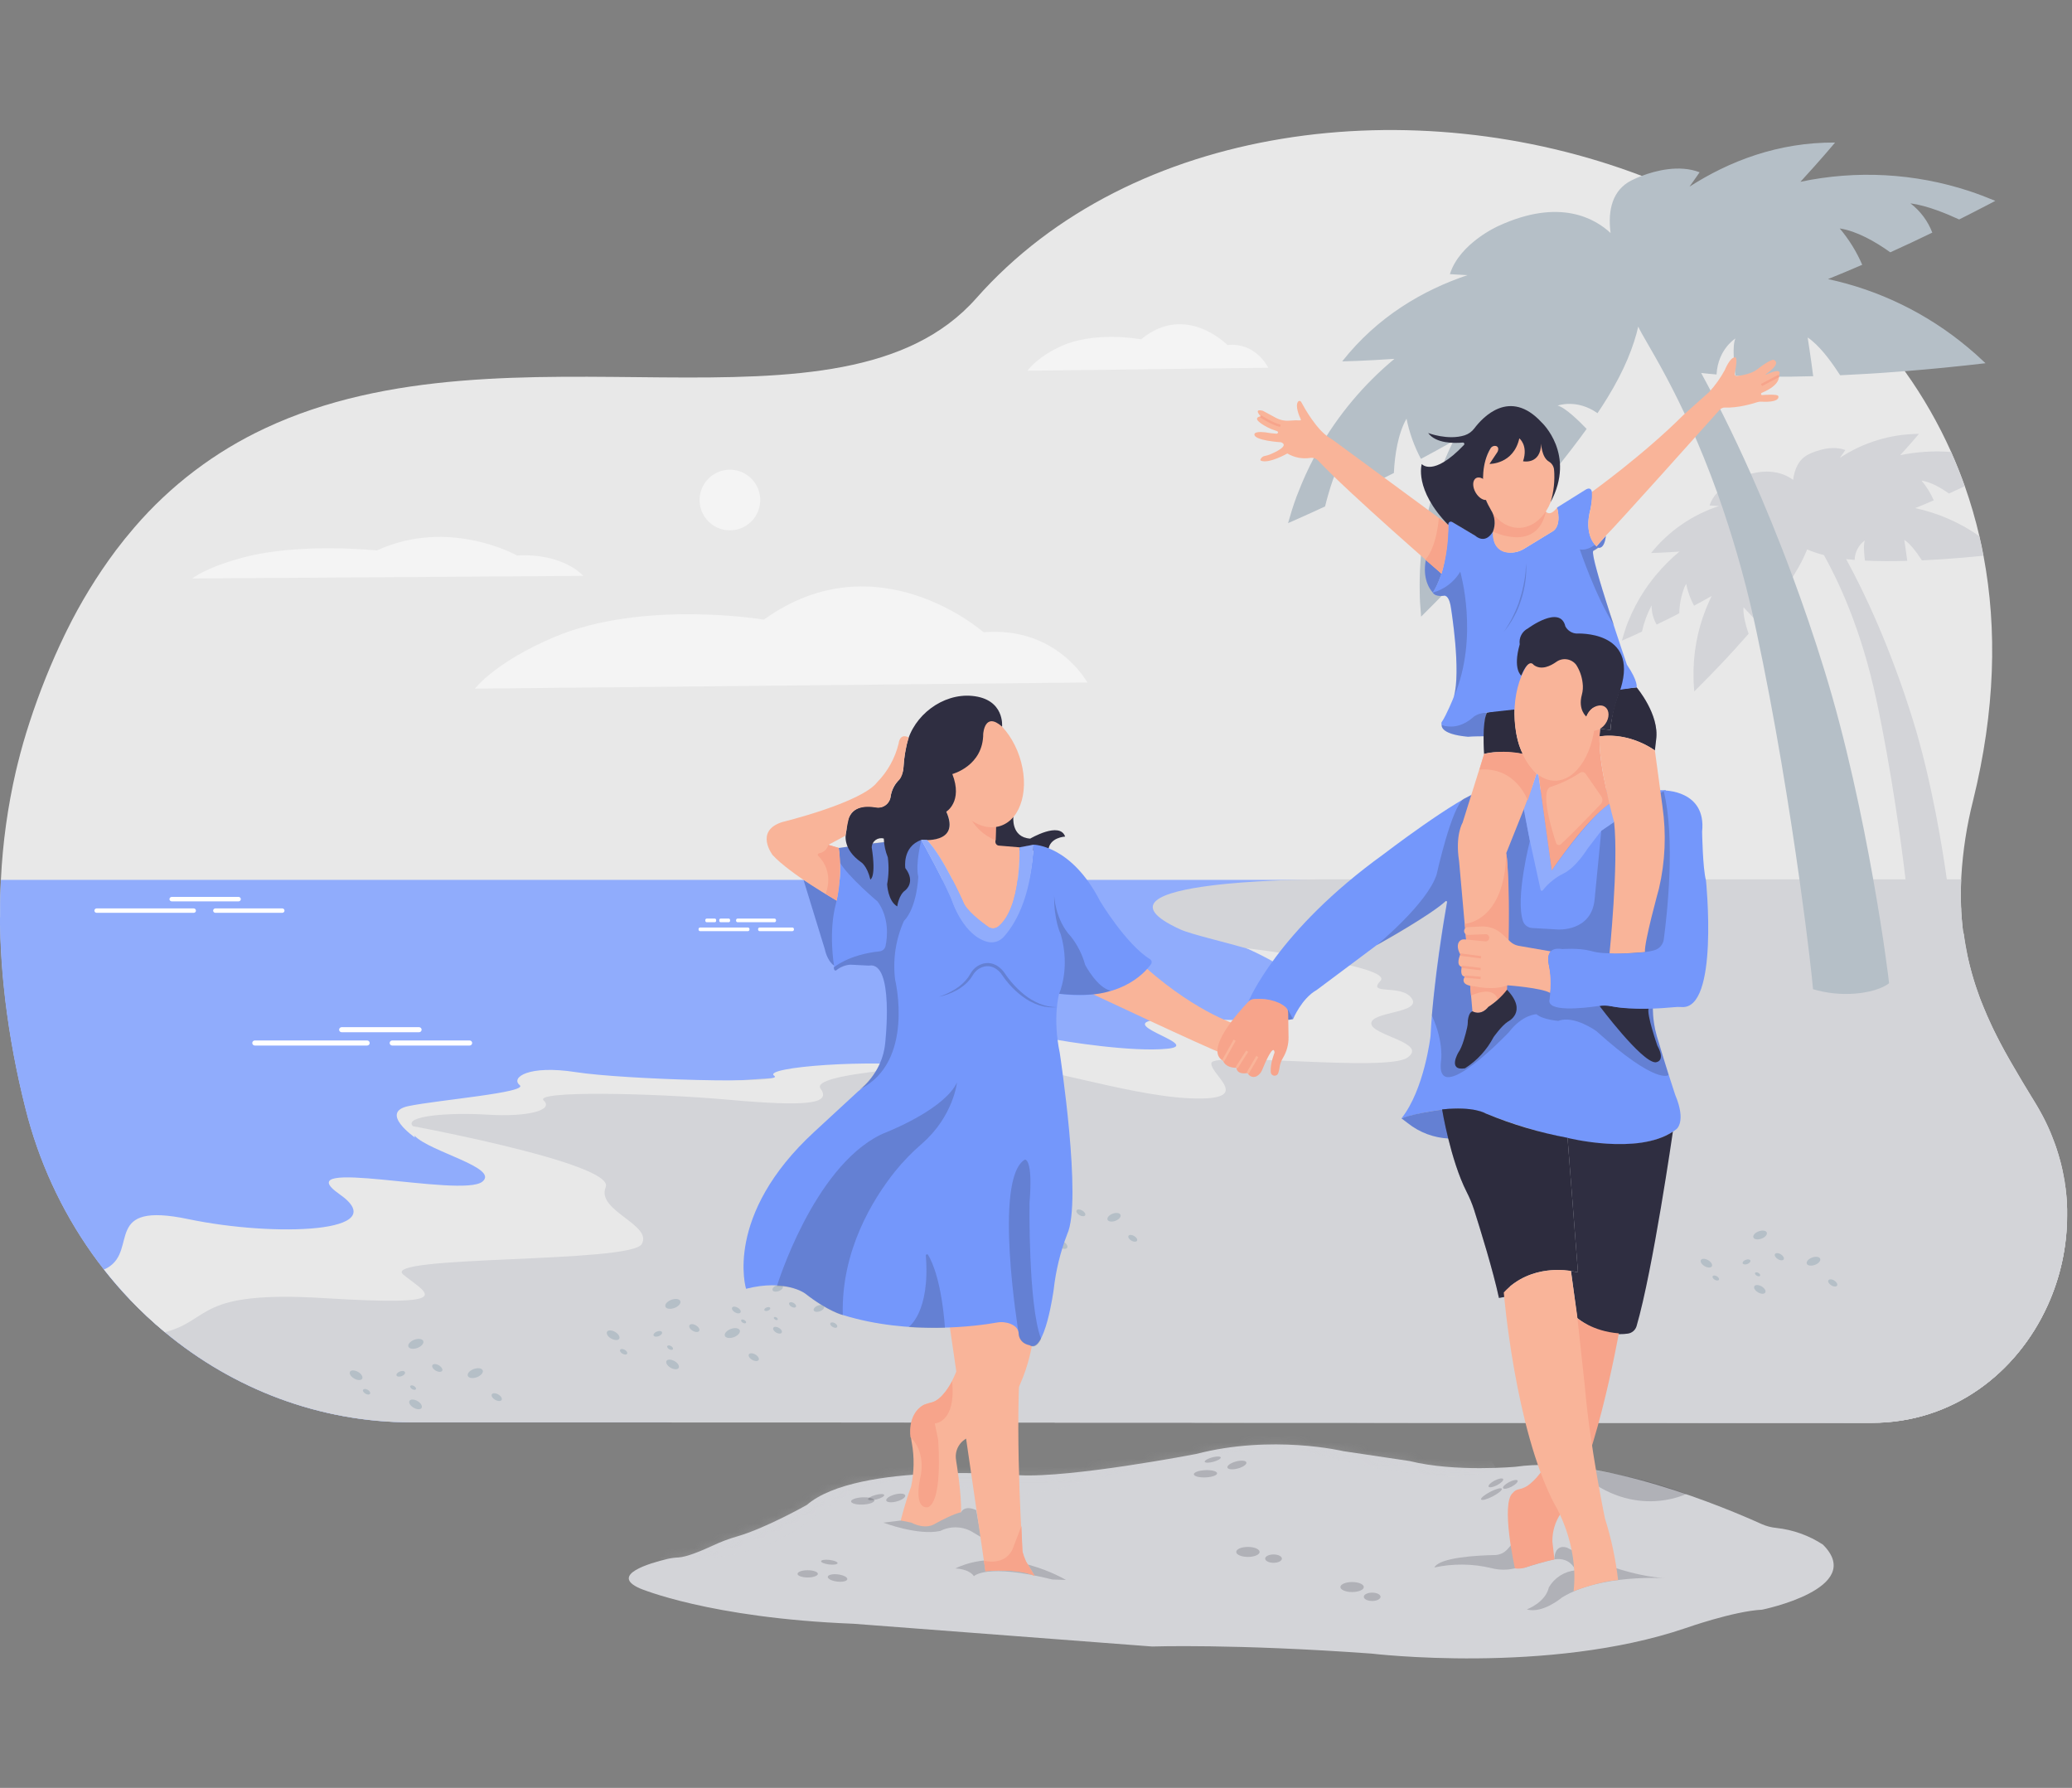 <?xml version="1.0" encoding="UTF-8"?>
<svg xmlns="http://www.w3.org/2000/svg" width="255" height="220" viewBox="0 0 255 220" fill="none">
  <rect x="0" y="0" width="255" height="220" fill="#808080" stroke="none"/>
  <g clip-path="url(#clip0_281_4964)">
    <path d="M0.021 113.715C0.04 114.866 0.081 116.006 0.146 117.137C0.168 117.563 0.192 117.986 0.223 118.409C0.286 119.305 0.36 120.197 0.447 121.084C0.512 121.746 0.583 122.405 0.662 123.063C1.207 127.556 2.038 132.011 3.151 136.399C4.75 142.822 7.536 148.89 11.366 154.289C11.83 154.936 12.3 155.574 12.794 156.196C13.79 157.471 14.841 158.69 15.949 159.851C17.319 161.292 18.773 162.65 20.304 163.92C28.743 170.925 39.336 175.007 50.625 175.013H82.044L127.219 175.029H129.841L230.388 175.063C240.343 175.063 248.226 168.931 251.993 160.654C253.579 157.171 254.401 153.39 254.404 149.564C254.404 149.47 254.404 149.377 254.404 149.28C254.404 149.184 254.404 149.116 254.404 149.032C254.404 148.829 254.404 148.63 254.385 148.428C254.385 148.335 254.385 148.238 254.385 148.145C254.385 148.052 254.385 147.943 254.37 147.834L254.351 147.566C254.351 147.464 254.332 147.361 254.326 147.255C254.301 146.975 254.27 146.699 254.239 146.422C254.239 146.328 254.217 146.238 254.205 146.148C254.177 145.943 254.146 145.737 254.114 145.526C254.114 145.442 254.09 145.358 254.074 145.277C254.043 145.087 254.012 144.894 253.974 144.704C253.937 144.515 253.909 144.365 253.872 144.194L253.797 143.837C253.754 143.656 253.713 143.473 253.67 143.292C253.645 143.196 253.62 143.102 253.598 143.006C253.576 142.91 253.548 142.819 253.52 142.723C253.393 142.25 253.253 141.79 253.094 141.307C253.001 141.028 252.904 140.744 252.783 140.464C252.64 140.079 252.472 139.696 252.326 139.313C252.285 139.22 252.245 139.124 252.201 139.027L252.074 138.741C252.033 138.648 251.99 138.551 251.943 138.458C251.896 138.365 251.856 138.268 251.809 138.175C251.763 138.082 251.719 137.985 251.672 137.892C251.585 137.718 251.495 137.543 251.405 137.369L251.324 137.217C251.206 136.993 251.081 136.766 250.954 136.545C250.932 136.504 250.91 136.464 250.885 136.424C250.861 136.383 250.805 136.28 250.761 136.209L250.596 135.929L250.285 135.413C250.182 135.245 250.08 135.077 249.974 134.909C249.616 134.318 249.255 133.726 248.898 133.132C248.776 132.927 248.652 132.722 248.531 132.51C248.182 131.927 247.838 131.339 247.498 130.746L247.308 130.417L247.289 130.382C247.112 130.071 246.935 129.76 246.764 129.449L246.602 129.154C246.502 128.973 246.406 128.793 246.309 128.609C246.26 128.519 246.213 128.429 246.166 128.339C246.12 128.248 246.095 128.208 246.061 128.139L245.927 127.878C245.861 127.757 245.799 127.632 245.737 127.508C245.622 127.284 245.51 127.057 245.398 126.827L245.186 126.388C245.13 126.267 245.071 126.145 245.015 126.021C244.894 125.763 244.776 125.505 244.661 125.243C244.608 125.131 244.558 125.016 244.511 124.904C244.381 124.609 244.256 124.313 244.135 124.011L244.032 123.763C243.93 123.507 243.827 123.252 243.721 122.991L243.634 122.758C243.469 122.319 243.323 121.871 243.164 121.42C243.13 121.324 243.099 121.224 243.068 121.125C243.006 120.938 242.947 120.748 242.891 120.558L242.863 120.465C242.832 120.366 242.8 120.263 242.772 120.154L242.679 119.843C242.648 119.734 242.617 119.625 242.589 119.513C242.527 119.295 242.471 119.075 242.415 118.851C242.387 118.742 242.359 118.63 242.334 118.518C242.309 118.406 242.278 118.294 242.253 118.179C242.228 118.064 242.2 117.955 242.175 117.84C242.15 117.725 242.135 117.659 242.119 117.569L242.101 117.497C242.102 117.486 242.102 117.475 242.101 117.463L242.045 117.189C242.045 117.109 242.01 117.025 241.995 116.944L241.967 116.779C241.945 116.673 241.926 116.567 241.908 116.468C241.908 116.434 241.908 116.402 241.889 116.368C241.867 116.259 241.852 116.15 241.833 116.042C241.814 115.933 241.811 115.914 241.802 115.852C241.793 115.79 241.768 115.656 241.755 115.556L241.737 115.441C241.718 115.317 241.699 115.192 241.684 115.068C241.684 115.034 241.684 114.996 241.668 114.962L241.584 114.551C241.565 114.393 241.547 114.24 241.531 114.072C241.494 113.761 241.466 113.422 241.438 113.093C241.41 112.763 241.388 112.427 241.369 112.088C241.369 111.92 241.37 111.749 241.345 111.578C241.307 110.644 241.304 109.68 241.345 108.691L241.363 108.205L241.382 107.845C241.566 104.695 242.049 101.57 242.825 98.512C245.554 87.444 245.805 77.39 244.113 68.412C243.961 67.597 243.802 66.788 243.606 65.992C243.125 63.916 242.529 61.868 241.821 59.857C241.312 58.42 240.753 57.015 240.141 55.642C238.581 52.148 236.673 48.819 234.448 45.706C226.59 34.691 215.061 26.591 202.096 21.66C174.027 10.962 139.217 15.133 120.145 36.704C103.496 55.53 62.838 38.502 32.616 52.703C26.452 55.582 20.971 59.74 16.537 64.9C15.763 65.796 15.005 66.735 14.262 67.718C11.936 70.833 9.903 74.158 8.19 77.648L7.957 78.124C6.283 81.596 4.845 85.176 3.652 88.841C3.098 90.527 2.613 92.215 2.196 93.905C2.112 94.238 2.031 94.571 1.953 94.907C0.947 99.268 0.332 103.71 0.115 108.181C0.115 108.218 0.115 108.258 0.115 108.296C0.081 108.957 0.057 109.619 0.04 110.28V110.327C0.013 111.464 0.007 112.593 0.021 113.715Z" fill="#E8E8E8"></path>
    <path d="M0 112.881V113.715C0.019 114.866 0.06 116.006 0.124 117.137C0.146 117.563 0.171 117.986 0.202 118.409C0.264 119.305 0.339 120.197 0.426 121.084C0.49 121.746 0.562 122.405 0.641 123.063C1.186 127.556 2.017 132.011 3.129 136.399C4.729 142.822 7.515 148.89 11.345 154.289C11.809 154.936 12.278 155.574 12.773 156.196C13.768 157.471 14.82 158.69 15.927 159.851C17.298 161.292 18.752 162.65 20.282 163.92C28.722 170.925 39.314 175.007 50.603 175.013H82.022L127.197 175.029H129.814L203.779 175.004C219.542 175.004 233.954 167.099 243.028 154.426L237.099 140.471L229.291 122.101L227.331 117.488L225.097 112.237L223.414 108.274H0.112C0.079 108.935 0.054 109.597 0.037 110.259V110.305C0.037 110.616 0.022 110.906 0.019 111.204C0.019 111.363 0.019 111.515 0.019 111.683C0.019 111.851 0.019 111.938 0.019 112.063V112.859L0 112.881Z" fill="#7497FB"></path>
    <path opacity="0.2" d="M0 112.881V113.715C0.019 114.866 0.06 116.006 0.124 117.137C0.146 117.563 0.171 117.986 0.202 118.409C0.264 119.305 0.339 120.197 0.426 121.084C0.49 121.746 0.562 122.405 0.641 123.063C1.186 127.556 2.017 132.011 3.129 136.399C4.729 142.822 7.515 148.89 11.345 154.289C11.809 154.936 12.278 155.574 12.773 156.196C13.768 157.471 14.82 158.69 15.927 159.851C17.298 161.292 18.752 162.65 20.282 163.92C28.722 170.925 39.314 175.007 50.603 175.013H82.022L127.197 175.029H129.814L203.779 175.004C219.542 175.004 233.954 167.099 243.028 154.426L237.099 140.471L229.291 122.101L227.331 117.488L225.097 112.237L223.414 108.274H0.112C0.079 108.935 0.054 109.597 0.037 110.259V110.305C0.037 110.616 0.022 110.906 0.019 111.204C0.019 111.363 0.019 111.515 0.019 111.683C0.019 111.851 0.019 111.938 0.019 112.063V112.859L0 112.881Z" fill="white"></path>
    <path opacity="0.5" d="M71.795 70.863C71.795 70.863 69.387 68.039 63.636 68.353C63.636 68.353 55.283 63.646 46.377 67.731C46.377 67.731 36.911 66.72 29.89 68.608C25.223 69.852 23.668 71.184 23.668 71.184L71.795 70.863Z" fill="white"></path>
    <path opacity="0.5" d="M133.826 83.982C133.826 83.982 130.059 77.029 121.047 77.8C121.047 77.8 107.96 66.216 94.008 76.245C94.008 76.245 79.176 73.756 68.188 78.398C60.865 81.508 58.445 84.741 58.445 84.741L133.826 83.982Z" fill="white"></path>
    <path opacity="0.5" d="M156.087 45.255C156.087 45.255 154.603 42.094 151.06 42.455C151.06 42.455 145.917 37.189 140.433 41.755C140.433 41.755 134.603 40.623 130.286 42.735C127.405 44.141 126.453 45.619 126.453 45.619L156.087 45.255Z" fill="white"></path>
    <path opacity="0.5" d="M93.564 61.528C93.564 60.79 93.345 60.068 92.934 59.454C92.524 58.84 91.941 58.362 91.259 58.079C90.577 57.797 89.826 57.723 89.102 57.867C88.378 58.011 87.713 58.366 87.191 58.888C86.669 59.41 86.313 60.075 86.169 60.8C86.025 61.524 86.099 62.274 86.382 62.956C86.664 63.639 87.143 64.222 87.757 64.632C88.371 65.042 89.092 65.261 89.831 65.261C90.821 65.261 91.77 64.868 92.47 64.168C93.17 63.467 93.564 62.518 93.564 61.528Z" fill="white"></path>
    <path d="M15.945 159.863C17.316 161.304 18.77 162.663 20.3 163.932C28.74 170.938 39.332 175.019 50.621 175.025H82.04L127.215 175.041H129.838L230.385 175.075C240.34 175.075 248.222 168.944 251.99 160.666C253.575 157.184 254.397 153.402 254.4 149.576C254.4 149.483 254.4 149.389 254.4 149.293C254.4 149.196 254.4 149.128 254.4 149.044C254.4 148.842 254.4 148.643 254.382 148.44C254.382 148.347 254.382 148.251 254.382 148.157C254.382 148.064 254.382 147.955 254.366 147.846L254.348 147.579C254.348 147.476 254.329 147.373 254.323 147.268C254.298 146.991 254.27 146.711 254.236 146.434C254.236 146.341 254.214 146.25 254.201 146.16C254.173 145.955 254.142 145.75 254.111 145.538C254.111 145.454 254.086 145.37 254.071 145.289C254.04 145.099 254.009 144.907 253.971 144.717C253.934 144.527 253.906 144.378 253.869 144.207L253.794 143.849C253.75 143.668 253.71 143.485 253.666 143.304C253.641 143.208 253.617 143.115 253.595 143.018C253.573 142.922 253.545 142.832 253.517 142.735C253.389 142.262 253.249 141.802 253.091 141.32C253.044 141.18 252.998 141.037 252.948 140.897L252.82 140.542L252.795 140.477C252.794 140.471 252.794 140.464 252.795 140.458C252.727 140.278 252.658 140.097 252.587 139.92V139.895C252.512 139.706 252.434 139.517 252.354 139.326C252.313 139.232 252.273 139.136 252.229 139.04L252.102 138.753C252.061 138.66 252.018 138.564 251.971 138.47C251.924 138.377 251.884 138.281 251.837 138.187C251.791 138.094 251.747 137.997 251.7 137.904C251.613 137.73 251.523 137.556 251.433 137.382L251.352 137.229C251.234 137.005 251.109 136.778 250.982 136.557C250.96 136.517 250.938 136.476 250.913 136.436C250.888 136.395 250.832 136.293 250.789 136.221L250.624 135.941L250.313 135.425C250.21 135.257 250.108 135.089 250.002 134.921C249.644 134.33 249.283 133.739 248.925 133.145C248.804 132.939 248.68 132.734 248.558 132.522C248.21 131.94 247.866 131.352 247.526 130.759L247.336 130.429L247.317 130.395C247.14 130.084 246.966 129.772 246.791 129.461L246.63 129.166C246.53 128.985 246.434 128.805 246.337 128.621C246.288 128.531 246.241 128.441 246.194 128.351C246.148 128.261 246.123 128.22 246.088 128.152L245.955 127.89C245.889 127.769 245.827 127.645 245.765 127.52C245.65 127.296 245.538 127.069 245.426 126.839L245.214 126.4L245.043 126.033C244.922 125.775 244.804 125.517 244.689 125.256C244.636 125.144 244.586 125.029 244.539 124.917C244.409 124.621 244.284 124.325 244.163 124.024L244.06 123.775C243.958 123.52 243.855 123.265 243.749 123.003L243.662 122.77C243.497 122.331 243.351 121.883 243.192 121.432C243.158 121.336 243.127 121.236 243.096 121.137C243.034 120.95 242.975 120.761 242.919 120.571L242.891 120.477C242.859 120.378 242.828 120.275 242.8 120.166L242.707 119.855C242.676 119.746 242.645 119.638 242.617 119.526C242.555 119.308 242.499 119.087 242.443 118.863C242.415 118.754 242.387 118.642 242.362 118.53C242.337 118.418 242.306 118.306 242.281 118.191C242.256 118.076 242.228 117.967 242.203 117.852C242.178 117.737 242.163 117.671 242.147 117.581L242.128 117.51C242.13 117.498 242.13 117.487 242.128 117.475L242.072 117.202C242.072 117.121 242.038 117.037 242.023 116.956L241.995 116.791C241.973 116.685 241.954 116.58 241.936 116.48C241.936 116.446 241.936 116.415 241.917 116.38C241.895 116.272 241.88 116.163 241.861 116.054C241.842 115.945 241.839 115.926 241.83 115.864L241.783 115.569L241.764 115.453C241.746 115.329 241.73 115.205 241.712 115.08C241.712 115.046 241.712 115.009 241.696 114.974L241.584 114.551C241.565 114.393 241.547 114.24 241.531 114.072C241.496 113.749 241.465 113.422 241.438 113.092C241.41 112.76 241.388 112.427 241.369 112.088C241.369 111.92 241.369 111.749 241.344 111.577C241.307 110.644 241.307 109.682 241.344 108.691L241.363 108.205H162.411L161.167 108.221L160.314 108.236C159.568 108.255 158.694 108.28 157.739 108.317C156.784 108.355 155.748 108.401 154.678 108.467C153.467 108.538 152.217 108.632 150.991 108.75L150.273 108.824L149.731 108.883L148.994 108.974C142.925 109.742 138.545 111.279 145.215 114.346C145.933 114.679 147.392 115.083 149.218 115.569L149.451 115.631C150.658 115.942 152.015 116.309 153.418 116.704L154.136 116.906C154.698 117.068 155.263 117.236 155.832 117.41C156.812 117.721 157.782 118.032 158.719 118.365C160.27 118.897 161.77 119.567 163.201 120.369C165.662 121.812 166.906 123.51 165.469 125.498C165.455 125.519 165.44 125.539 165.422 125.557C164.769 126.316 162.125 127.01 158.05 127.651L157.823 127.685L157.284 127.766C155.038 128.102 152.397 128.422 149.448 128.733L148.736 128.808C141.317 129.57 132.047 130.267 122.179 130.93L118.157 131.197L117.892 131.216H117.728C114.495 131.427 111.22 131.639 107.941 131.838L99.041 132.404L95.171 132.653C93.668 132.748 92.18 132.846 90.707 132.946C86.483 133.225 82.389 133.505 78.535 133.792C76.74 133.925 74.995 134.062 73.312 134.196L70.549 134.426C68.776 134.579 67.087 134.737 65.491 134.887C54.155 135.997 47.601 137.226 50.73 138.732C50.773 138.754 50.816 138.773 50.861 138.791C51.682 139.127 52.532 139.39 53.399 139.575C82.747 146.537 67.404 156.093 15.945 159.863Z" fill="#D3D4D8"></path>
    <path d="M82.019 175.035L127.195 175.05H129.817L230.364 175.084C240.319 175.084 248.201 168.953 251.969 160.675C254.882 154.314 255.162 147.059 252.749 140.492C252.167 138.916 251.438 137.397 250.572 135.957C247.237 130.438 243.632 124.839 242.089 117.51H206.626C206.626 117.51 204.423 117.51 201.446 117.625C193.234 117.936 179.104 119.137 188.922 123.654C192.428 125.268 213.616 128.662 209.177 134.806C204.737 140.95 70.665 142.626 97.11 148.898C120.338 154.419 112.051 167.827 82.019 175.035Z" fill="#D3D4D8"></path>
    <path d="M119.839 171.88C124.098 172.891 127.414 173.958 129.815 175.05L230.363 175.085C240.317 175.085 248.2 168.953 251.967 160.675C254.88 154.314 255.161 147.06 252.748 140.492H229.358C229.358 140.492 227.155 140.492 224.178 140.608C215.963 140.919 201.837 142.119 211.654 146.636C215.16 148.251 236.348 151.642 231.909 157.788C227.47 163.935 93.397 165.606 119.839 171.88Z" fill="#D3D4D8"></path>
    <path d="M222.081 67.448L222.411 67.597C223.08 67.885 223.771 68.118 224.477 68.297C225.317 68.511 226.17 68.67 227.031 68.773L227.233 68.798C227.544 68.835 227.899 68.866 228.253 68.897C228.262 68.426 228.381 67.963 228.6 67.546C228.82 67.128 229.133 66.768 229.516 66.493C229.295 66.941 229.432 68.291 229.516 68.981C231.124 69.059 232.842 69.065 234.553 69.015H234.721C234.721 69.015 234.721 68.987 234.721 68.975C234.593 67.924 234.357 66.424 234.357 66.424C235.109 66.925 235.856 67.93 236.36 68.698C236.416 68.785 236.469 68.875 236.525 68.953C236.942 68.931 237.358 68.913 237.769 68.885C238.261 68.86 238.746 68.835 239.219 68.801C240.833 68.692 242.295 68.558 243.465 68.446L244.087 68.384C243.935 67.569 243.776 66.76 243.58 65.964C241.21 64.3 238.529 63.13 235.697 62.523C236.472 62.212 237.237 61.901 237.987 61.565C237.605 60.687 237.098 59.868 236.481 59.136C237.614 59.307 238.873 60.022 239.856 60.731C240.531 60.42 241.182 60.109 241.794 59.829C241.286 58.392 240.726 56.987 240.115 55.614C238.018 55.453 235.909 55.587 233.849 56.012C235.231 54.516 236.161 53.39 236.161 53.39C232.699 53.403 229.316 54.429 226.43 56.342C226.85 55.754 227.105 55.378 227.105 55.378C225.065 54.591 222.548 55.922 222.548 55.922C221.394 56.507 220.859 57.667 220.681 59.033C220.277 62.34 221.935 66.85 222.081 67.448ZM222.025 67.423C222.091 67.541 222.106 67.541 222.081 67.448L222.025 67.423ZM199.6 78.836C199.6 78.836 200.048 78.647 200.807 78.304L201.429 78.021C201.631 77.922 201.846 77.825 202.079 77.71C202.322 76.587 202.721 75.503 203.264 74.49C203.25 75.28 203.444 76.059 203.827 76.749L203.886 76.852C204.272 76.665 204.673 76.472 205.084 76.267C205.412 76.107 205.744 75.942 206.083 75.772L206.667 75.461C206.691 74.349 206.912 73.251 207.321 72.216L207.349 72.154C207.401 72.039 207.461 71.93 207.52 71.843C207.52 71.843 207.551 72.017 207.622 72.3C207.622 72.335 207.641 72.375 207.65 72.412C207.845 73.149 208.125 73.86 208.484 74.531L209.473 73.996L209.641 73.903C209.977 73.719 210.316 73.529 210.655 73.336C210.444 73.769 210.242 74.214 210.055 74.668C210.015 74.758 209.977 74.851 209.94 74.942C208.864 77.652 208.349 80.553 208.425 83.468C208.425 83.751 208.425 84.031 208.459 84.317C208.459 84.504 208.484 84.694 208.503 84.887C208.503 84.949 208.503 85.02 208.503 85.089L208.72 84.874C208.904 84.694 209.187 84.411 209.551 84.037L210.466 83.104C210.842 82.715 211.256 82.283 211.71 81.816L212.332 81.157C212.674 80.79 213.032 80.404 213.399 80.003C213.718 79.652 214.042 79.29 214.37 78.917C214.65 78.606 214.923 78.295 215.203 77.984C215.175 77.894 215.138 77.797 215.104 77.698C214.818 76.823 214.497 75.617 214.572 74.714C214.572 74.714 215.194 75.396 215.816 76.049C215.994 76.236 216.171 76.422 216.333 76.587C216.333 76.587 216.354 76.609 216.364 76.621L216.466 76.497C217.571 75.19 218.644 73.84 219.577 72.534C219.098 72.033 218.124 71.081 217.636 70.978C218.09 70.851 218.567 70.83 219.031 70.919C219.494 71.007 219.93 71.202 220.305 71.489C220.423 71.314 220.535 71.143 220.644 70.975C220.753 70.807 220.865 70.627 220.955 70.456C221.519 69.549 222.005 68.595 222.408 67.606C223.077 67.894 223.768 68.128 224.474 68.306C226.191 71.417 229.009 77.178 230.907 86.038C232.789 94.785 234.049 104.205 234.512 108.199C234.615 109.101 234.68 109.726 234.702 110.006C235.609 110.274 236.558 110.373 237.502 110.299C239.163 110.162 239.772 109.605 239.772 109.605C239.772 109.521 239.707 109.02 239.592 108.199C239.129 104.836 237.754 96.098 235.427 88.617C232.552 79.365 229.308 72.636 227.214 68.816C226.184 66.95 225.435 65.761 225.136 65.329C225.355 65.323 225.573 65.295 225.786 65.245C226.598 65.058 227.031 64.654 226.981 63.926C227.821 64.004 230.928 64.458 231.992 64.489C235.032 64.586 222.601 57.101 221.372 59.671C221.161 59.443 220.93 59.235 220.681 59.048C219.705 58.333 218.012 57.633 215.465 58.302C214.848 58.469 214.246 58.689 213.667 58.958C212.789 59.369 211.996 59.94 211.327 60.641C210.906 61.085 210.587 61.616 210.394 62.197C210.394 62.197 210.848 62.231 211.567 62.268C208.273 63.336 205.364 65.344 203.199 68.045C203.199 68.045 204.658 68.017 206.689 67.871C205.609 68.771 204.616 69.769 203.721 70.854L203.585 71.022L203.541 71.078C203.479 71.153 203.417 71.23 203.357 71.308C203.028 71.731 202.707 72.173 202.402 72.633C201.601 73.84 200.924 75.125 200.384 76.469C200.3 76.671 200.222 76.876 200.144 77.091C199.964 77.635 199.774 78.223 199.6 78.836Z" fill="#D3D4D8"></path>
    <path d="M198.21 28.653C199.125 35.727 206.155 45.504 209.005 45.849L209.372 45.896C209.975 45.967 210.616 46.023 211.254 46.079C211.428 42.95 213.578 41.653 213.578 41.653C213.167 42.477 213.422 44.963 213.578 46.235C216.542 46.375 219.7 46.391 222.845 46.297H223.156C223.151 46.27 223.145 46.243 223.137 46.216C222.901 44.285 222.468 41.525 222.468 41.525C223.856 42.459 225.228 44.294 226.155 45.709C226.257 45.871 226.357 46.02 226.466 46.176C227.237 46.135 228.002 46.104 228.764 46.054C229.676 46.005 230.566 45.958 231.44 45.896C232.473 45.828 233.474 45.753 234.429 45.675C236.218 45.532 237.851 45.383 239.251 45.246C241.394 45.031 242.984 44.857 243.799 44.757L244.359 44.695C244.266 44.605 244.172 44.515 244.082 44.44C243.435 43.818 242.794 43.252 242.128 42.707C237.173 38.57 231.287 35.699 224.976 34.342C226.4 33.766 227.803 33.179 229.184 32.582C228.485 30.964 227.553 29.458 226.416 28.111C228.503 28.422 230.821 29.745 232.637 31.048C234.504 30.208 236.227 29.387 237.808 28.622C237.261 27.195 236.328 25.949 235.114 25.022C237.182 25.293 239.584 26.301 241.111 27.004C241.525 26.793 241.914 26.593 242.287 26.413C244.328 25.377 245.563 24.715 245.563 24.715C244.477 24.263 243.416 23.862 242.352 23.508C235.649 21.306 228.483 20.914 221.579 22.369C224.123 19.61 225.843 17.541 225.843 17.541C218.794 17.494 212.778 19.855 207.925 22.969C208.697 21.893 209.17 21.199 209.17 21.199C206.64 20.226 203.723 21.013 202.08 21.632C201.638 21.797 201.205 21.986 200.783 22.198C198.468 23.374 197.846 25.791 198.21 28.653ZM158.52 64.371C158.52 64.371 159.453 63.973 161.008 63.264L161.546 63.021L161.882 62.868C162.256 62.688 162.654 62.508 163.077 62.315C163.179 61.895 163.304 61.416 163.45 60.906C163.543 60.569 163.649 60.221 163.761 59.87C164.115 58.722 164.584 57.613 165.161 56.56L165.264 56.389C165.264 56.389 165.264 56.51 165.264 56.725C165.291 57.783 165.517 58.826 165.929 59.801C166.072 60.124 166.238 60.436 166.427 60.734C168.007 59.975 169.731 59.126 171.544 58.202C171.647 55.978 172.058 53.34 173.1 51.514C173.447 53.242 174.045 54.91 174.873 56.466C176.198 55.757 177.536 55.026 178.873 54.267C177.014 58.016 175.754 62.033 175.141 66.172C174.991 67.177 174.879 68.207 174.811 69.255C174.73 70.44 174.699 71.653 174.727 72.898C174.727 73.756 174.792 74.618 174.867 75.508C174.869 75.631 174.878 75.755 174.895 75.878L175.293 75.48C175.872 74.913 177.001 73.769 178.506 72.226C180.012 70.683 181.875 68.717 183.882 66.52C184.473 65.877 185.064 65.208 185.667 64.526C186.181 63.96 186.685 63.382 187.198 62.803C187.145 62.635 187.083 62.455 187.018 62.277C186.492 60.669 185.901 58.445 186.041 56.787C186.041 56.787 187.932 58.843 189.295 60.234C189.295 60.258 189.332 60.271 189.344 60.296C189.41 60.218 189.475 60.143 189.537 60.066C189.83 59.719 190.12 59.373 190.408 59.027C191.818 57.325 193.177 55.605 194.452 53.894C194.728 53.52 195 53.148 195.267 52.777C194.381 51.844 192.595 50.105 191.693 49.909C191.693 49.909 194.048 49.035 196.605 50.842C197.044 50.186 197.454 49.557 197.828 48.938C199.937 45.516 201.066 42.589 201.62 40.184C202.304 41.836 206.93 48.35 211.347 60.641C213.148 65.684 214.638 70.833 215.808 76.058C215.924 76.566 216.037 77.085 216.147 77.614C218.458 88.374 220.263 99.7 221.457 108.205C221.457 108.243 221.457 108.28 221.473 108.32C221.992 112.019 222.406 115.183 222.677 117.534C222.929 119.662 223.081 121.124 223.128 121.722C224.806 122.218 226.562 122.401 228.307 122.263C228.662 122.235 228.988 122.194 229.29 122.148C231.608 121.79 232.488 120.984 232.488 120.984C232.473 120.804 232.323 119.556 232.037 117.534C231.726 115.264 231.213 112.019 230.538 108.202C229.212 100.736 227.206 91.093 224.493 82.358C223.249 78.314 221.933 74.509 220.633 70.988C218.888 66.265 217.143 62.032 215.484 58.314C213.195 53.178 211.08 49.025 209.375 45.918C207.48 42.462 206.096 40.293 205.555 39.503C205.957 39.488 206.357 39.436 206.749 39.348C208.243 38.999 209.039 38.256 208.949 36.918C210.504 37.058 216.216 37.895 218.172 37.957C223.772 38.128 200.889 24.357 198.624 29.088C198.503 28.958 198.366 28.821 198.213 28.674C196.347 26.929 191.992 24.319 184.442 27.791C184.442 27.791 179.648 29.885 178.438 33.73C178.438 33.73 179.275 33.795 180.6 33.857C175.137 35.702 169.538 38.94 165.183 44.468C165.183 44.468 167.871 44.418 171.613 44.157C167.836 47.292 164.659 51.086 162.237 55.356C161.857 56.025 161.497 56.715 161.148 57.428C160.8 58.14 160.486 58.834 160.181 59.565C159.973 60.075 159.766 60.593 159.559 61.12L159.503 61.279C159.335 61.742 159.173 62.212 159.02 62.691C158.855 63.223 158.684 63.792 158.52 64.371Z" fill="#B5BFC7"></path>
    <path d="M153.401 116.676C153.401 116.676 171.609 118.875 169.888 120.698C168.168 122.521 172.492 121.031 173.743 122.854C174.993 124.677 168.765 124.453 168.765 125.931C168.765 127.408 175.821 128.323 173.204 130.143C170.588 131.962 149.195 129.346 149.08 130.824C148.965 132.302 154.543 135.49 146.464 135.148C138.385 134.806 125.752 130.37 126.555 132.078C127.358 133.785 117.795 131.166 117.795 131.166C117.795 131.166 123.295 131.393 124.356 129.953C125.289 128.709 120.865 126.008 129.439 127.828C130.91 128.139 139.359 129.499 143.702 129.041C147.923 128.6 137.962 126.242 141.804 125.551C144.293 125.113 155.454 125.847 157.336 125.361C160.699 124.5 152.331 121.837 157.958 121.268C162.696 120.773 153.401 116.676 153.401 116.676Z" fill="#E8E8E8"></path>
    <path d="M12.791 156.208C13.787 157.483 14.838 158.702 15.945 159.863C17.316 161.304 18.77 162.663 20.3 163.932C26.124 162.377 24.055 158.765 39.898 159.736C56.625 160.759 52.528 159.222 49.626 156.833C46.724 154.444 77.623 155.468 78.983 153.079C80.342 150.689 73.349 148.982 74.543 146.082C74.855 145.326 73.405 144.459 71.084 143.594C69.974 143.177 68.664 142.757 67.252 142.349C60.271 140.327 50.821 138.579 50.821 138.579C50.785 138.628 50.755 138.68 50.73 138.735C50.572 139.083 50.702 139.428 51.041 139.771C52.958 141.755 61.494 143.699 59.36 145.407C56.8 147.454 34.952 142.166 41.781 146.944C48.609 151.722 33.758 152.232 23.178 150.014C12.598 147.796 17.019 153.747 13.264 155.981C13.113 156.069 12.954 156.145 12.791 156.208Z" fill="#E8E8E8"></path>
    <path d="M114.479 131.281C114.479 131.281 99.621 132.084 100.987 133.963C102.353 135.842 99.279 136.181 89.72 135.329C80.16 134.476 65.627 134.199 66.915 135.416C68.202 136.632 64.868 137.463 60.012 137.161C55.156 136.859 49.643 137.329 50.807 138.57L51.059 139.967C51.059 139.967 46.585 136.856 50.303 136.097C54.02 135.338 65.095 134.429 63.956 133.518C62.818 132.607 65.017 131.014 70.859 131.925C76.701 132.837 96.881 133.443 95.285 132.379C93.689 131.316 107.355 130.255 114.479 131.281Z" fill="#E8E8E8"></path>
    <path d="M102.195 162.819C102.121 162.943 102.248 163.155 102.478 163.285C102.708 163.416 102.954 163.425 103.026 163.285C103.097 163.145 102.973 162.949 102.743 162.815C102.512 162.682 102.267 162.691 102.195 162.819Z" fill="#B5BFC7"></path>
    <path d="M95.172 163.391C95.082 163.549 95.237 163.811 95.524 163.975C95.81 164.14 96.118 164.147 96.208 163.975C96.298 163.804 96.139 163.556 95.853 163.391C95.567 163.226 95.262 163.22 95.172 163.391Z" fill="#B5BFC7"></path>
    <path d="M100.146 161.238C100.214 161.431 100.556 161.481 100.908 161.354C101.26 161.226 101.487 160.962 101.415 160.769C101.344 160.576 101.001 160.523 100.653 160.654C100.305 160.784 100.074 161.046 100.146 161.238Z" fill="#B5BFC7"></path>
    <path d="M97.125 160.33C97.05 160.457 97.178 160.669 97.408 160.799C97.638 160.93 97.884 160.939 97.956 160.799C98.027 160.66 97.903 160.464 97.672 160.33C97.442 160.196 97.196 160.205 97.125 160.33Z" fill="#B5BFC7"></path>
    <path d="M90.104 160.902C90.013 161.061 90.169 161.322 90.455 161.487C90.741 161.652 91.049 161.658 91.14 161.487C91.23 161.316 91.071 161.07 90.785 160.905C90.499 160.741 90.194 160.734 90.104 160.902Z" fill="#B5BFC7"></path>
    <path d="M95.075 158.753C95.146 158.946 95.489 158.995 95.84 158.868C96.192 158.74 96.419 158.476 96.347 158.283C96.276 158.09 95.933 158.037 95.582 158.168C95.23 158.298 95.006 158.557 95.075 158.753Z" fill="#B5BFC7"></path>
    <path d="M95.242 162.109C95.201 162.181 95.273 162.302 95.403 162.38C95.534 162.458 95.677 162.458 95.715 162.38C95.752 162.302 95.683 162.187 95.553 162.109C95.422 162.031 95.282 162.038 95.242 162.109Z" fill="#B5BFC7"></path>
    <path d="M91.218 162.43C91.165 162.52 91.256 162.669 91.42 162.766C91.585 162.862 91.76 162.862 91.812 162.766C91.865 162.669 91.772 162.526 91.61 162.433C91.448 162.339 91.271 162.339 91.218 162.43Z" fill="#B5BFC7"></path>
    <path d="M94.066 161.213C94.106 161.325 94.302 161.353 94.505 161.282C94.707 161.21 94.834 161.058 94.794 160.946C94.754 160.834 94.558 160.806 94.355 160.881C94.153 160.955 94.026 161.095 94.066 161.213Z" fill="#B5BFC7"></path>
    <path d="M225.016 157.546C224.923 157.711 225.088 157.984 225.387 158.168C225.685 158.351 226.009 158.345 226.096 158.184C226.183 158.022 226.027 157.745 225.729 157.561C225.43 157.378 225.113 157.384 225.016 157.546Z" fill="#B5BFC7"></path>
    <path d="M215.908 158.271C215.79 158.476 215.996 158.815 216.366 159.03C216.736 159.244 217.134 159.254 217.252 159.048C217.371 158.843 217.165 158.504 216.792 158.289C216.419 158.075 216.024 158.068 215.908 158.271Z" fill="#B5BFC7"></path>
    <path d="M222.361 155.496C222.454 155.748 222.899 155.807 223.353 155.645C223.807 155.483 224.103 155.138 224.01 154.889C223.916 154.64 223.475 154.578 223.02 154.74C222.566 154.901 222.268 155.247 222.361 155.496Z" fill="#B5BFC7"></path>
    <path d="M218.44 154.32C218.347 154.485 218.512 154.759 218.81 154.942C219.109 155.126 219.432 155.123 219.523 154.958C219.613 154.793 219.451 154.519 219.153 154.336C218.854 154.152 218.537 154.158 218.44 154.32Z" fill="#B5BFC7"></path>
    <path d="M209.332 155.048C209.214 155.25 209.419 155.589 209.79 155.804C210.16 156.019 210.558 156.028 210.676 155.823C210.794 155.617 210.589 155.278 210.219 155.064C209.849 154.849 209.45 154.843 209.332 155.048Z" fill="#B5BFC7"></path>
    <path d="M215.786 152.27C215.879 152.522 216.324 152.581 216.778 152.419C217.232 152.257 217.528 151.915 217.438 151.663C217.347 151.411 216.899 151.352 216.445 151.514C215.991 151.676 215.696 152.021 215.786 152.27Z" fill="#B5BFC7"></path>
    <path d="M215.995 156.628C215.942 156.721 216.036 156.88 216.207 156.976C216.378 157.073 216.561 157.079 216.614 156.976C216.667 156.874 216.574 156.727 216.403 156.628C216.232 156.528 216.051 156.547 215.995 156.628Z" fill="#B5BFC7"></path>
    <path d="M210.776 157.045C210.71 157.16 210.829 157.356 211.04 157.477C211.252 157.599 211.479 157.605 211.547 157.477C211.616 157.35 211.498 157.166 211.286 157.042C211.074 156.917 210.844 156.927 210.776 157.045Z" fill="#B5BFC7"></path>
    <path d="M214.474 155.455C214.527 155.598 214.786 155.636 215.044 155.539C215.302 155.443 215.473 155.25 215.42 155.107C215.367 154.964 215.109 154.923 214.851 155.02C214.593 155.116 214.422 155.303 214.474 155.455Z" fill="#B5BFC7"></path>
    <path d="M138.884 152.071C138.791 152.229 138.952 152.497 139.242 152.662C139.531 152.827 139.839 152.836 139.932 152.677C140.026 152.519 139.864 152.254 139.574 152.086C139.285 151.918 138.974 151.912 138.884 152.071Z" fill="#B5BFC7"></path>
    <path d="M130.031 152.777C129.916 152.973 130.115 153.303 130.476 153.511C130.836 153.72 131.222 153.729 131.337 153.53C131.452 153.331 131.25 153.001 130.889 152.793C130.528 152.584 130.149 152.578 130.031 152.777Z" fill="#B5BFC7"></path>
    <path d="M136.302 150.08C136.392 150.323 136.825 150.391 137.266 150.226C137.708 150.061 137.994 149.731 137.904 149.489C137.814 149.246 137.384 149.178 136.94 149.343C136.495 149.507 136.212 149.837 136.302 150.08Z" fill="#B5BFC7"></path>
    <path d="M132.496 148.938C132.406 149.097 132.564 149.361 132.854 149.529C133.143 149.697 133.454 149.703 133.547 149.545C133.641 149.386 133.479 149.119 133.19 148.954C132.9 148.789 132.589 148.77 132.496 148.938Z" fill="#B5BFC7"></path>
    <path d="M123.644 149.641C123.532 149.84 123.732 150.17 124.092 150.378C124.453 150.587 124.836 150.596 124.951 150.397C125.066 150.198 124.867 149.868 124.506 149.66C124.145 149.451 123.76 149.445 123.644 149.641Z" fill="#B5BFC7"></path>
    <path d="M129.917 146.947C130.004 147.19 130.437 147.258 130.878 147.094C131.32 146.929 131.609 146.599 131.519 146.356C131.429 146.114 130.996 146.045 130.555 146.21C130.113 146.375 129.827 146.702 129.917 146.947Z" fill="#B5BFC7"></path>
    <path d="M130.123 151.181C130.07 151.271 130.16 151.424 130.328 151.52C130.496 151.617 130.67 151.62 130.723 151.52C130.776 151.421 130.682 151.278 130.518 151.181C130.353 151.085 130.175 151.088 130.123 151.181Z" fill="#B5BFC7"></path>
    <path d="M125.055 151.57C124.99 151.685 125.105 151.881 125.311 151.993C125.516 152.105 125.737 152.118 125.802 151.993C125.867 151.869 125.755 151.682 125.547 151.573C125.339 151.464 125.118 151.47 125.055 151.57Z" fill="#B5BFC7"></path>
    <path d="M128.641 150.039C128.694 150.179 128.952 150.217 129.195 150.123C129.438 150.03 129.612 149.84 129.562 149.7C129.512 149.56 129.251 149.523 129.008 149.616C128.766 149.71 128.592 149.899 128.641 150.039Z" fill="#B5BFC7"></path>
    <path d="M92.163 166.654C92.057 166.835 92.24 167.14 92.573 167.329C92.906 167.519 93.261 167.528 93.367 167.348C93.472 167.168 93.289 166.863 92.956 166.67C92.623 166.477 92.269 166.471 92.163 166.654Z" fill="#B5BFC7"></path>
    <path d="M82.028 167.46C81.894 167.687 82.125 168.066 82.538 168.303C82.952 168.539 83.391 168.552 83.522 168.325C83.652 168.098 83.425 167.703 83.011 167.482C82.598 167.261 82.159 167.233 82.028 167.46Z" fill="#B5BFC7"></path>
    <path d="M89.208 164.371C89.311 164.651 89.806 164.725 90.313 164.539C90.82 164.352 91.146 163.976 91.044 163.696C90.941 163.416 90.446 163.341 89.939 163.528C89.432 163.714 89.106 164.094 89.208 164.371Z" fill="#B5BFC7"></path>
    <path d="M84.848 163.08C84.743 163.263 84.926 163.565 85.259 163.758C85.592 163.951 85.946 163.957 86.052 163.758C86.158 163.559 85.971 163.273 85.641 163.08C85.312 162.887 84.954 162.881 84.848 163.08Z" fill="#B5BFC7"></path>
    <path d="M74.71 163.87C74.58 164.097 74.81 164.492 75.224 164.713C75.638 164.934 76.076 164.962 76.207 164.735C76.337 164.508 76.11 164.131 75.697 163.892C75.283 163.652 74.844 163.643 74.71 163.87Z" fill="#B5BFC7"></path>
    <path d="M81.892 160.784C81.995 161.061 82.489 161.136 82.996 160.949C83.503 160.762 83.83 160.386 83.727 160.106C83.625 159.826 83.13 159.754 82.623 159.941C82.116 160.128 81.789 160.504 81.892 160.784Z" fill="#B5BFC7"></path>
    <path d="M82.125 165.631C82.063 165.737 82.169 165.911 82.359 166.02C82.548 166.129 82.751 166.135 82.813 166.02C82.875 165.905 82.766 165.743 82.576 165.631C82.387 165.519 82.188 165.528 82.125 165.631Z" fill="#B5BFC7"></path>
    <path d="M76.321 166.094C76.243 166.225 76.374 166.443 76.614 166.576C76.853 166.71 77.102 166.72 77.177 166.576C77.251 166.433 77.121 166.231 76.884 166.094C76.648 165.957 76.396 165.964 76.321 166.094Z" fill="#B5BFC7"></path>
    <path d="M80.434 164.324C80.493 164.486 80.776 164.526 81.056 164.42C81.336 164.315 81.535 164.109 81.476 163.938C81.417 163.767 81.134 163.736 80.854 163.842C80.574 163.948 80.375 164.165 80.434 164.324Z" fill="#B5BFC7"></path>
    <path d="M60.53 171.569C60.424 171.753 60.608 172.058 60.941 172.247C61.273 172.437 61.628 172.446 61.734 172.266C61.84 172.086 61.656 171.778 61.323 171.588C60.99 171.398 60.636 171.389 60.53 171.569Z" fill="#B5BFC7"></path>
    <path d="M50.395 172.378C50.262 172.605 50.492 172.981 50.906 173.221C51.319 173.461 51.758 173.47 51.889 173.243C52.019 173.016 51.792 172.636 51.379 172.4C50.965 172.163 50.526 172.151 50.395 172.378Z" fill="#B5BFC7"></path>
    <path d="M57.575 169.302C57.678 169.582 58.173 169.656 58.68 169.47C59.187 169.283 59.514 168.903 59.411 168.627C59.308 168.35 58.814 168.272 58.306 168.459C57.8 168.645 57.473 169.009 57.575 169.302Z" fill="#B5BFC7"></path>
    <path d="M53.214 167.982C53.108 168.163 53.291 168.468 53.624 168.657C53.957 168.847 54.312 168.857 54.417 168.676C54.523 168.496 54.337 168.191 54.007 167.998C53.677 167.805 53.319 167.799 53.214 167.982Z" fill="#B5BFC7"></path>
    <path d="M43.076 168.788C42.945 169.015 43.175 169.395 43.589 169.631C44.003 169.867 44.441 169.88 44.572 169.653C44.703 169.426 44.475 169.031 44.062 168.81C43.648 168.589 43.209 168.561 43.076 168.788Z" fill="#B5BFC7"></path>
    <path d="M50.259 165.699C50.362 165.979 50.856 166.054 51.363 165.867C51.87 165.68 52.197 165.304 52.094 165.024C51.992 164.744 51.497 164.669 50.99 164.856C50.483 165.043 50.156 165.422 50.259 165.699Z" fill="#B5BFC7"></path>
    <path d="M50.496 170.546C50.434 170.651 50.54 170.826 50.73 170.935C50.919 171.043 51.122 171.05 51.184 170.935C51.246 170.819 51.137 170.658 50.947 170.546C50.758 170.434 50.556 170.446 50.496 170.546Z" fill="#B5BFC7"></path>
    <path d="M44.687 171.012C44.609 171.143 44.739 171.358 44.979 171.495C45.218 171.631 45.467 171.638 45.542 171.495C45.617 171.352 45.486 171.149 45.25 171.012C45.013 170.876 44.761 170.882 44.687 171.012Z" fill="#B5BFC7"></path>
    <path d="M48.8 169.242C48.859 169.401 49.142 169.445 49.422 169.339C49.702 169.233 49.901 169.028 49.842 168.857C49.782 168.686 49.499 168.651 49.219 168.76C48.94 168.869 48.74 169.084 48.8 169.242Z" fill="#B5BFC7"></path>
    <path d="M93.495 114.579H97.511C97.619 114.579 97.707 114.492 97.707 114.383V114.324C97.707 114.216 97.619 114.128 97.511 114.128H93.495C93.387 114.128 93.299 114.216 93.299 114.324V114.383C93.299 114.492 93.387 114.579 93.495 114.579Z" fill="white"></path>
    <path d="M86.166 114.579H92.042C92.15 114.579 92.238 114.492 92.238 114.383V114.324C92.238 114.216 92.15 114.128 92.042 114.128H86.166C86.058 114.128 85.97 114.216 85.97 114.324V114.383C85.97 114.492 86.058 114.579 86.166 114.579Z" fill="white"></path>
    <path d="M90.784 113.481H95.31C95.418 113.481 95.506 113.393 95.506 113.285V113.226C95.506 113.118 95.418 113.03 95.31 113.03H90.784C90.675 113.03 90.588 113.118 90.588 113.226V113.285C90.588 113.393 90.675 113.481 90.784 113.481Z" fill="white"></path>
    <path d="M88.695 113.481H89.675C89.772 113.481 89.85 113.403 89.85 113.307V113.204C89.85 113.108 89.772 113.03 89.675 113.03H88.695C88.599 113.03 88.521 113.108 88.521 113.204V113.307C88.521 113.403 88.599 113.481 88.695 113.481Z" fill="white"></path>
    <path d="M86.981 113.481H87.961C88.057 113.481 88.135 113.403 88.135 113.307V113.204C88.135 113.108 88.057 113.03 87.961 113.03H86.981C86.885 113.03 86.806 113.108 86.806 113.204V113.307C86.806 113.403 86.885 113.481 86.981 113.481Z" fill="white"></path>
    <path d="M48.266 128.653H57.798C57.88 128.653 57.959 128.62 58.018 128.562C58.076 128.503 58.109 128.424 58.109 128.342C58.109 128.259 58.076 128.18 58.018 128.122C57.959 128.063 57.88 128.031 57.798 128.031H48.266C48.184 128.031 48.105 128.063 48.046 128.122C47.988 128.18 47.955 128.259 47.955 128.342C47.955 128.424 47.988 128.503 48.046 128.562C48.105 128.62 48.184 128.653 48.266 128.653Z" fill="white"></path>
    <path d="M42.045 127.016H51.577C51.659 127.016 51.739 126.983 51.797 126.925C51.855 126.867 51.888 126.788 51.888 126.705C51.888 126.623 51.855 126.543 51.797 126.485C51.739 126.427 51.659 126.394 51.577 126.394H42.045C41.963 126.394 41.884 126.427 41.825 126.485C41.767 126.543 41.734 126.623 41.734 126.705C41.734 126.788 41.767 126.867 41.825 126.925C41.884 126.983 41.963 127.016 42.045 127.016Z" fill="white"></path>
    <path d="M31.358 128.653H45.185C45.268 128.653 45.347 128.62 45.405 128.562C45.464 128.503 45.496 128.424 45.496 128.342C45.496 128.259 45.464 128.18 45.405 128.122C45.347 128.063 45.268 128.031 45.185 128.031H31.358C31.276 128.031 31.196 128.063 31.138 128.122C31.08 128.18 31.047 128.259 31.047 128.342C31.047 128.424 31.08 128.503 31.138 128.562C31.196 128.62 31.276 128.653 31.358 128.653Z" fill="white"></path>
    <path d="M26.504 112.324H34.742C34.813 112.324 34.882 112.295 34.933 112.245C34.984 112.194 35.012 112.125 35.012 112.053C35.012 111.981 34.984 111.912 34.933 111.861C34.883 111.81 34.814 111.78 34.742 111.78H26.504C26.432 111.78 26.363 111.809 26.311 111.861C26.26 111.912 26.231 111.981 26.23 112.053C26.231 112.125 26.261 112.194 26.312 112.245C26.363 112.296 26.432 112.324 26.504 112.324Z" fill="white"></path>
    <path d="M21.129 110.912H29.367C29.439 110.911 29.508 110.882 29.558 110.831C29.609 110.779 29.637 110.71 29.637 110.638C29.637 110.566 29.609 110.497 29.558 110.447C29.507 110.396 29.438 110.367 29.367 110.367H21.129C21.057 110.367 20.988 110.396 20.937 110.447C20.886 110.497 20.856 110.566 20.855 110.638C20.856 110.71 20.885 110.78 20.936 110.831C20.988 110.882 21.057 110.911 21.129 110.912Z" fill="white"></path>
    <path d="M11.892 112.324H23.84C23.876 112.324 23.912 112.318 23.945 112.304C23.978 112.291 24.008 112.271 24.034 112.246C24.059 112.221 24.079 112.191 24.093 112.158C24.107 112.125 24.114 112.089 24.114 112.053C24.114 111.981 24.085 111.911 24.034 111.86C23.983 111.808 23.913 111.78 23.84 111.78H11.892C11.82 111.78 11.751 111.81 11.7 111.861C11.649 111.912 11.621 111.981 11.621 112.053C11.621 112.125 11.65 112.194 11.7 112.245C11.751 112.295 11.82 112.324 11.892 112.324Z" fill="white"></path>
    <path d="M177.447 89.102C177.447 89.102 176.943 90.327 180.676 90.657C181.008 90.601 182.67 90.595 182.67 90.595C182.67 90.595 182.586 88.511 183.009 87.674C182.364 87.62 181.722 87.805 181.204 88.193C181.204 88.193 178.803 89.976 177.447 89.102Z" fill="#7497FB"></path>
    <path opacity="0.2" d="M177.447 89.102C177.447 89.102 176.943 90.327 180.676 90.657C181.008 90.601 182.67 90.595 182.67 90.595C182.67 90.595 182.586 88.511 183.009 87.674C182.364 87.62 181.722 87.805 181.204 88.193C181.204 88.193 178.803 89.976 177.447 89.102Z" fill="#232732"></path>
    <path d="M196.702 67.401C196.702 67.401 197.448 67.65 197.635 65.926L196.49 67.23C196.49 67.23 196.559 67.401 196.702 67.401Z" fill="#7497FB"></path>
    <path opacity="0.2" d="M196.702 67.401C196.702 67.401 197.448 67.65 197.635 65.926L196.49 67.23C196.49 67.23 196.559 67.401 196.702 67.401Z" fill="#232732"></path>
    <path d="M176.341 72.917C176.341 72.917 174.914 71.573 175.505 68.754L177.405 70.59C177.405 70.59 176.852 72.226 176.341 72.917Z" fill="#7497FB"></path>
    <path opacity="0.2" d="M176.341 72.917C176.341 72.917 174.914 71.573 175.505 68.754L177.405 70.59C177.405 70.59 176.852 72.226 176.341 72.917Z" fill="#232732"></path>
    <path d="M201.42 84.585C201.42 84.585 204.26 87.929 203.819 91.018L203.666 92.34C203.666 92.34 200.68 90.088 196.854 90.617L196.925 89.684L198.204 89.82C198.283 88.605 198.512 87.403 198.885 86.243C199.061 85.774 199.205 85.294 199.317 84.806L201.42 84.585Z" fill="#2F2E41"></path>
    <path opacity="0.2" d="M201.42 84.585C201.42 84.585 204.26 87.929 203.819 91.018L203.666 92.34C203.666 92.34 200.68 90.088 196.854 90.617L196.925 89.684L198.204 89.82C198.283 88.605 198.512 87.403 198.885 86.243C199.061 85.774 199.205 85.294 199.317 84.806L201.42 84.585Z" fill="#232732"></path>
    <path d="M83.508 191.646C83.048 191.664 82.591 191.725 82.142 191.827C79.949 192.349 75.003 193.79 78.739 195.448C78.739 195.448 87.272 199.106 105.038 199.803L141.789 202.603C141.789 202.603 151.89 202.254 168.784 203.474C168.784 203.474 190.56 206.087 207.452 200.338C207.452 200.338 213.362 198.247 216.859 198.073C216.859 198.073 229.747 195.46 224.346 190.063C222.632 188.942 220.677 188.24 218.641 188.016C217.996 187.956 217.366 187.79 216.775 187.525C212.746 185.698 196.974 178.973 186.563 180.482C186.563 180.482 179.075 181.178 173.497 179.785L165.313 178.565C165.313 178.565 156.602 176.478 147.198 178.914C147.198 178.914 131.872 181.875 125.423 181.527C125.423 181.527 105.567 179.785 99.292 185.185C99.292 185.185 94.271 188.035 90.697 189.064C89.688 189.352 88.705 189.723 87.757 190.172C86.407 190.794 84.547 191.587 83.508 191.646Z" fill="#D3D4D8"></path>
    <mask id="mask0_281_4964" style="mask-type:luminance" maskUnits="userSpaceOnUse" x="77" y="177" width="149" height="28">
      <path d="M83.51 191.647C83.05 191.664 82.593 191.725 82.144 191.827C79.951 192.35 75.005 193.79 78.741 195.448C78.741 195.448 87.274 199.106 105.04 199.803L141.791 202.603C141.791 202.603 151.892 202.254 168.786 203.474C168.786 203.474 190.562 206.087 207.453 200.338C207.453 200.338 213.364 198.248 216.861 198.073C216.861 198.073 229.749 195.46 224.348 190.063C222.634 188.942 220.679 188.241 218.643 188.016C217.998 187.956 217.367 187.79 216.777 187.525C212.748 185.699 196.976 178.973 186.564 180.482C186.564 180.482 179.077 181.179 173.499 179.785L165.315 178.566C165.315 178.566 156.604 176.478 147.2 178.914C147.2 178.914 131.874 181.876 125.425 181.527C125.425 181.527 105.569 179.785 99.294 185.185C99.294 185.185 94.273 188.035 90.699 189.065C89.69 189.353 88.707 189.723 87.759 190.172C86.409 190.794 84.549 191.587 83.51 191.647Z" fill="white"></path>
    </mask>
    <g mask="url(#mask0_281_4964)">
      <path opacity="0.2" d="M81.195 191.793C84.063 192.034 86.949 191.898 89.781 191.388C93.938 190.618 97.823 188.78 101.055 186.053C103.487 184.034 108.704 180.927 116.708 182.383C116.708 182.383 124.722 185.344 132.387 182.557C132.387 182.557 154.265 176.783 160.86 178.603C160.86 178.603 179.285 183.947 184.06 180.535L180.193 174.624L143.573 166.209L94.217 174.055L81.195 191.793Z" fill="#D3D4D8"></path>
    </g>
    <path opacity="0.2" d="M176.527 192.878C178.828 192.38 181.211 192.404 183.502 192.947C184.461 193.204 185.47 193.216 186.435 192.984C186.435 192.984 186.945 192.922 187.63 192.9C187.63 192.9 190.305 192.06 191.297 191.877L186.009 190.085L185.527 190.626C185.332 190.847 185.093 191.026 184.825 191.151C184.557 191.276 184.267 191.344 183.971 191.351C181.925 191.388 177.181 191.621 176.527 192.878Z" fill="#232732"></path>
    <path opacity="0.2" d="M191.294 191.876C191.294 191.876 191.244 189.948 192.85 190.436C192.85 190.436 199.127 193.858 204.982 194.203C204.982 194.203 196.959 193.643 192.228 196.574C192.228 196.574 189.854 198.596 187.9 198.039C187.9 198.039 190.202 197.202 190.622 195.317C190.964 194.734 191.44 194.24 192.01 193.877C192.58 193.514 193.228 193.291 193.901 193.227C193.901 193.227 193.301 191.572 191.294 191.876Z" fill="#232732"></path>
    <path opacity="0.2" d="M207.534 183.829C207.534 183.829 200.584 187.304 193.756 180.594C198.464 181.101 203.092 182.188 207.534 183.829Z" fill="#232732"></path>
    <path d="M182.542 97.156C179.189 98.276 170.248 105.129 170.248 105.129C157.133 114.592 153.637 123.258 153.637 123.258C153.637 123.258 153.805 122.885 155.192 122.91C155.543 122.92 155.891 122.975 156.228 123.075C157.093 123.327 158.527 123.809 158.521 124.63L159.143 125.392C159.143 125.392 160.185 122.86 162.048 121.815L169.424 116.303C169.424 116.303 176.218 112.508 177.904 110.896C177.92 110.881 177.941 110.871 177.962 110.868C177.984 110.865 178.007 110.869 178.026 110.879C178.046 110.89 178.062 110.906 178.072 110.925C178.081 110.945 178.085 110.968 178.081 110.989C177.77 112.744 176.386 120.754 176.056 127.477C176.056 127.477 175.313 134.034 172.482 137.609C172.482 137.609 179.111 135.45 182.838 137.014C182.838 137.014 199.751 144.091 206.309 138.949C206.309 138.949 207.575 138.057 206.159 134.703C206.159 134.703 204.828 130.675 203.895 127.446C203.286 125.34 203.253 123.11 203.798 120.988L204.822 117.04C204.925 116.641 205.001 116.236 205.052 115.827C205.388 113.055 206.607 101.981 204.971 97.24L182.542 97.156Z" fill="#7497FB"></path>
    <path opacity="0.2" d="M169.428 116.306C169.428 116.306 175.687 111.164 176.807 107.596C176.807 107.596 178.673 99.175 180.16 98.282L182.543 97.162L187.237 97.237C187.237 97.237 187.909 101.707 188.279 103.496C188.279 103.496 186.456 110.567 187.442 113.366C187.527 113.598 187.678 113.8 187.877 113.946C188.076 114.093 188.313 114.178 188.559 114.191L191.707 114.374C191.707 114.374 195.882 114.685 196.252 110.641L197.073 102.22L199.68 100.282L204.969 97.227C204.969 97.227 206.907 100.687 204.819 117.028L203.799 120.991C203.799 120.991 202.738 124.226 204.144 128.304L205.354 132.283C205.354 132.283 203.926 133.593 196.476 126.886C196.476 126.886 193.72 124.873 191.782 125.62C191.782 125.62 189.844 125.47 189.1 124.802C189.1 124.802 187.386 124.802 185.679 127.035C185.679 127.035 176.738 136.423 177.332 130.687C177.332 130.687 177.78 128.376 176.215 124.948C176.458 122.459 176.763 119.883 177.13 117.221C177.429 115.072 177.755 112.987 178.11 110.965C178.054 110.931 177.986 110.828 177.936 110.871C177.398 111.338 175.469 112.962 169.428 116.306Z" fill="#232732"></path>
    <path d="M172.484 137.615C172.484 137.615 172.817 137.858 173.259 138.206C174.717 139.363 176.506 140.026 178.367 140.097H178.678L178.423 136.43C178.423 136.43 174.482 136.837 172.484 137.615Z" fill="#7497FB"></path>
    <path opacity="0.2" d="M172.484 137.615C172.484 137.615 172.817 137.858 173.259 138.206C174.717 139.363 176.506 140.026 178.367 140.097H178.678L178.423 136.43C178.423 136.43 174.482 136.837 172.484 137.615Z" fill="#232732"></path>
    <path d="M177.479 136.517C177.479 136.517 178.505 142.738 180.49 146.648C180.851 147.349 181.156 148.077 181.401 148.826C182.166 151.228 183.772 156.401 184.475 159.714C184.475 159.714 187.458 155.107 194.199 156.556L192.917 140.01C189.464 139.365 186.087 138.361 182.842 137.014C182.842 137.014 181.404 136.09 177.479 136.517Z" fill="#2F2E41"></path>
    <path opacity="0.2" d="M177.479 136.517C177.479 136.517 178.505 142.738 180.49 146.648C180.851 147.349 181.156 148.077 181.401 148.826C182.166 151.228 183.772 156.401 184.475 159.714C184.475 159.714 187.458 155.107 194.199 156.556L192.917 140.01C189.464 139.365 186.087 138.361 182.842 137.014C182.842 137.014 181.404 136.09 177.479 136.517Z" fill="#232732"></path>
    <path opacity="0.2" d="M183.701 184.134C184.404 183.77 184.908 183.347 184.827 183.19C184.745 183.033 184.109 183.201 183.406 183.565C182.703 183.93 182.199 184.353 182.28 184.51C182.362 184.667 182.998 184.499 183.701 184.134Z" fill="#232732"></path>
    <path opacity="0.2" d="M186.024 182.938C186.518 182.681 186.853 182.346 186.771 182.189C186.69 182.032 186.223 182.113 185.729 182.369C185.235 182.625 184.9 182.96 184.981 183.117C185.063 183.274 185.53 183.194 186.024 182.938Z" fill="#232732"></path>
    <path opacity="0.2" d="M184.244 182.751C184.739 182.495 185.073 182.16 184.992 182.003C184.91 181.846 184.444 181.926 183.95 182.182C183.455 182.438 183.121 182.773 183.202 182.93C183.284 183.088 183.75 183.007 184.244 182.751Z" fill="#232732"></path>
    <path d="M200.366 164.097C199.166 164.281 196.783 164.271 194.111 162.193L193.342 156.392L194.198 156.563L192.916 140.016C192.916 140.016 201.496 142.175 205.882 139.248C205.882 139.248 203.424 156.292 201.415 163.173C201.345 163.411 201.21 163.624 201.024 163.787C200.839 163.951 200.611 164.058 200.366 164.097Z" fill="#2F2E41"></path>
    <path d="M158.557 125.501L159.145 125.396L158.507 124.245L158.168 125.016L158.557 125.501Z" fill="#7497FB"></path>
    <path opacity="0.2" d="M158.557 125.501L159.145 125.396L158.507 124.245L158.168 125.016L158.557 125.501Z" fill="#232732"></path>
    <path d="M134.348 122.263C134.348 122.263 148.374 128.874 150.524 129.667L152.611 126.211C152.611 126.211 147.634 124.904 141.005 119.075C141.014 119.075 139.241 121.616 134.348 122.263Z" fill="#F9B499"></path>
    <path d="M153.637 123.262C152.47 124.478 148.156 129.219 150.526 130.531C150.526 130.531 150.744 131.396 152.181 131.396C152.181 131.396 152.11 132.258 153.55 132.043C153.598 132.15 153.669 132.246 153.757 132.323C153.846 132.4 153.95 132.456 154.063 132.489C154.176 132.521 154.295 132.529 154.411 132.511C154.527 132.493 154.637 132.45 154.735 132.385C155.006 132.212 155.215 131.957 155.332 131.658C155.696 130.765 156.742 128.338 156.86 129.524C156.86 129.524 156.303 130.852 156.39 131.938C156.4 132.049 156.449 132.153 156.528 132.231C156.608 132.31 156.712 132.358 156.823 132.368C156.934 132.377 157.045 132.348 157.136 132.284C157.228 132.22 157.294 132.126 157.323 132.018C157.398 131.802 157.449 131.577 157.476 131.35C157.531 130.947 157.667 130.56 157.874 130.211L157.936 130.099C158.373 129.343 158.595 128.483 158.58 127.61L158.533 124.627C158.532 124.491 158.501 124.356 158.443 124.233C158.385 124.109 158.302 124 158.197 123.912C157.687 123.473 156.53 122.798 154.334 122.932C154.068 122.949 153.819 123.067 153.637 123.262Z" fill="#F7A48B"></path>
    <path d="M184.473 159.72L186.212 159.381L185.555 157.677L184.473 159.72Z" fill="#2F2E41"></path>
    <path d="M199.228 164.069C199.228 164.069 195.987 182.236 192.073 186.246C191.394 187.257 191.038 188.45 191.05 189.668L191.305 191.886C190.065 192.16 188.84 192.501 187.637 192.909C187.249 193.019 186.842 193.047 186.443 192.993C186.443 192.993 184.654 184.977 186.188 183.695C186.371 183.464 186.632 183.308 186.922 183.256C187.46 183.152 187.959 182.902 188.365 182.535C189.442 181.618 190.246 180.424 190.692 179.082L194.114 162.193C194.114 162.193 195.98 163.826 199.228 164.069Z" fill="#F7A48B"></path>
    <path opacity="0.2" d="M117.557 193C117.557 193 119.187 193 119.865 193.948C119.865 193.948 121.358 192.322 129.508 194.356L131.182 194.412C131.182 194.412 123.84 189.995 117.557 193Z" fill="#232732"></path>
    <path opacity="0.2" d="M110.864 187.098L108.715 187.363C108.715 187.363 112.98 188.983 115.708 188.386C116.29 188.09 116.933 187.936 117.585 187.936C118.238 187.936 118.881 188.09 119.463 188.386L120.741 189.151L120.144 185.826C120.144 185.826 118.812 185.129 118.277 186.075H112.974L110.864 187.098Z" fill="#232732"></path>
    <path d="M126.984 165.606C126.984 165.606 125.665 174.534 119.322 176.836C118.747 177.034 118.263 177.435 117.96 177.963C117.657 178.49 117.555 179.11 117.674 179.707C117.675 179.726 117.675 179.744 117.674 179.763C117.674 179.763 118.358 183.773 118.271 186.075C118.271 186.075 117.338 186.246 115.029 187.524C115.029 187.524 114.006 188.293 112.13 187.353L110.852 187.098C110.852 187.098 111.449 184.709 112.13 182.92C112.506 181.151 112.536 179.326 112.217 177.545C112.217 177.545 111.424 174.092 113.673 172.879C113.953 172.735 114.255 172.64 114.566 172.596C115.079 172.509 116.432 171.949 117.761 168.598L122.281 161.689L126.045 162.458L126.984 165.606Z" fill="#F9B499"></path>
    <path d="M114.578 172.586L113.685 172.869C111.561 174.076 112.058 176.864 112.058 176.864C112.058 176.864 113.85 178.313 113.337 181.471C113.337 181.471 112.314 185.393 114.018 185.477C114.018 185.477 115.981 185.904 115.468 177.206L115.042 175.156C115.042 175.156 117.686 175.072 117.176 169.955C117.176 169.955 115.991 172.319 114.578 172.586Z" fill="#F7A48B"></path>
    <path d="M116.92 163.472L121.276 193.335C121.276 193.335 125.285 192.909 127.332 193.933C127.332 193.933 127.021 193.311 126.284 192.16C126.019 191.746 125.864 191.272 125.833 190.782C125.618 187.36 124.825 173.15 125.796 165.018L126.813 160.902C126.813 160.902 116.152 159.549 116.92 163.472Z" fill="#F9B499"></path>
    <path d="M121.098 192.047C121.098 192.047 123.586 192.729 124.594 190.682L125.705 187.782L125.826 190.772C125.826 190.772 125.826 191.061 126.277 192.15L127.325 193.923C127.325 193.923 125.96 192.99 121.269 193.326L121.098 192.047Z" fill="#F7A48B"></path>
    <path d="M98.894 108.286L101.523 116.841C101.523 116.841 101.775 118.194 102.643 118.816L106.264 114.384L102.967 110.819L98.894 108.286Z" fill="#7497FB"></path>
    <path opacity="0.2" d="M98.894 108.286L101.523 116.841C101.523 116.841 101.775 118.194 102.643 118.816L106.264 114.384L102.967 110.819L98.894 108.286Z" fill="#232732"></path>
    <path d="M124.718 100.462C124.718 100.462 124.389 103.026 126.787 103.191C126.787 103.191 130.424 101.041 131.086 102.942C131.086 102.942 129.102 103.026 129.018 104.678L122.074 104.597L121.99 100.627L124.718 100.462Z" fill="#2F2E41"></path>
    <path d="M103.223 104.348C103.223 104.348 111.821 103.103 113.392 103.355C113.392 103.355 116.534 108.977 117.278 111.132C117.278 111.132 118.556 114.613 121.107 115.696C121.539 115.878 122.02 115.915 122.474 115.799C122.929 115.683 123.334 115.422 123.627 115.055C124.843 113.528 126.912 110.078 127.201 103.94C127.201 103.94 131.83 103.94 135.386 110.884C135.386 110.884 138.571 116.194 141.526 118.023C141.577 118.054 141.621 118.095 141.656 118.144C141.69 118.192 141.714 118.248 141.726 118.306C141.738 118.364 141.738 118.425 141.725 118.483C141.713 118.541 141.689 118.597 141.654 118.645C140.792 119.84 137.66 123.261 130.343 122.288C130.343 122.288 129.515 125.181 130.424 129.564C130.424 129.564 133.224 147.834 131.332 151.884C130.494 154.064 129.938 156.344 129.68 158.665C129.68 158.665 128.604 166.685 126.703 165.528C126.541 165.495 126.384 165.444 126.234 165.375C125.982 165.258 125.768 165.073 125.614 164.841C125.461 164.61 125.375 164.34 125.366 164.063C125.347 163.705 125.154 163.223 124.373 162.905C123.829 162.691 123.234 162.635 122.659 162.744C120.416 163.142 111.949 164.358 103.721 161.81C103.721 161.81 101.82 161.313 99.092 159.163C99.092 159.163 96.693 157.346 91.816 158.585C91.816 158.585 89.016 149.563 100.249 139.239L105.621 134.28C105.621 134.28 108.598 132.13 108.928 128.41C108.928 128.41 110.085 118.144 106.943 118.819L104.85 118.713C104.212 118.673 103.582 118.869 103.08 119.264C102.812 119.479 102.563 119.522 102.644 118.819C102.644 118.819 101.941 114.775 102.856 111.266C103.294 109.577 103.457 107.828 103.338 106.087L103.223 104.348Z" fill="#7497FB"></path>
    <path opacity="0.2" d="M102.609 119.053C102.609 119.053 104.351 117.482 108.252 117.062C108.429 117.044 108.596 116.97 108.728 116.85C108.86 116.731 108.95 116.573 108.987 116.399C109.214 115.307 109.459 112.946 108.007 110.933C108.007 110.933 104.367 107.882 103.34 106.084L103.225 104.348C103.225 104.348 110.296 103.188 113.395 103.355C113.395 103.355 112.632 106.249 113.012 107.894C113.012 107.894 112.884 111.627 111.239 113.338C110.229 115.601 109.857 118.096 110.162 120.555C110.162 120.555 112.632 130.687 105.807 134.04C106.68 133.359 107.408 132.509 107.946 131.542C108.485 130.574 108.824 129.508 108.943 128.407C108.943 128.407 110.122 118.284 106.943 118.816L104.849 118.71C104.849 118.71 104.165 118.598 103.079 119.261C103.079 119.261 102.693 119.759 102.609 119.053Z" fill="#232732"></path>
    <path d="M122.567 101.663L122.504 103.573C122.501 103.693 122.543 103.81 122.623 103.899C122.703 103.988 122.814 104.043 122.934 104.052L125.469 104.264C125.469 104.264 125.755 111.829 122.834 114.047C122.656 114.177 122.441 114.246 122.221 114.246C122.001 114.246 121.787 114.177 121.609 114.047C120.675 113.388 118.827 111.988 118.523 110.937C118.523 110.937 116.034 105.396 114.059 103.331C114.059 103.331 118.193 103.496 116.457 99.859C116.457 99.859 117.201 99.197 117.365 98.702C117.362 98.727 119.316 101.716 122.567 101.663Z" fill="#F9B499"></path>
    <path d="M122.535 103.402L122.575 101.225L118.652 98.792C118.652 98.792 119.293 102.108 122.535 103.402Z" fill="#F7A48B"></path>
    <path d="M123.148 101.621C125.722 100.754 126.757 96.929 125.46 93.076C124.163 89.224 121.024 86.804 118.45 87.671C115.876 88.537 114.841 92.363 116.138 96.215C117.435 100.068 120.573 102.488 123.148 101.621Z" fill="#F9B499"></path>
    <path d="M123.325 89.413C123.325 89.413 123.683 86.007 119.626 85.63C116.021 85.298 112.416 88.026 111.594 91.557C111.385 92.477 111.253 93.414 111.199 94.356C111.164 95.007 110.918 95.629 110.496 96.126C110.036 96.645 109.732 97.284 109.619 97.968C109.581 98.339 109.41 98.684 109.138 98.94C108.866 99.196 108.511 99.346 108.138 99.362C107.959 99.364 107.78 99.343 107.606 99.299C107.606 99.299 104.318 98.484 104.184 102.018C104.18 102.145 104.164 102.271 104.135 102.395C104.013 102.883 103.799 104.547 105.955 106.078C105.955 106.078 106.701 106.492 107.115 108.227C107.115 108.227 107.858 107.979 107.28 104.258C107.287 104.082 107.334 103.909 107.418 103.754C107.502 103.598 107.619 103.464 107.763 103.36C107.906 103.257 108.071 103.187 108.244 103.157C108.418 103.127 108.597 103.136 108.767 103.185C108.798 103.979 108.966 104.762 109.264 105.499C109.406 106.599 109.377 107.715 109.18 108.806C109.18 108.806 109.264 110.872 110.425 111.534C110.425 111.534 110.59 110.128 111.417 109.549C111.417 109.549 112.739 108.557 111.417 106.821C111.417 106.821 111.003 104.177 113.399 103.35C113.399 103.35 118.276 103.928 116.46 99.878C116.46 99.878 118.525 98.634 117.203 95.246C117.203 95.246 121.005 94.257 121.005 90.287C121.011 90.287 121.176 87.513 123.325 89.413Z" fill="#2F2E41"></path>
    <path d="M113.393 103.353C113.393 103.353 116.699 109.387 117.278 111.13C117.278 111.13 118.634 115.13 121.515 115.892C121.87 115.985 122.243 115.978 122.594 115.874C122.946 115.77 123.262 115.572 123.509 115.301C124.682 114.019 126.931 110.781 127.201 103.937L125.466 104.267C125.466 104.267 125.752 111.677 122.84 114.013C122.663 114.151 122.446 114.227 122.222 114.232C121.998 114.236 121.778 114.168 121.596 114.038C120.663 113.366 118.892 111.991 118.532 110.965C118.532 110.965 116.043 105.343 114.068 103.359L113.393 103.353Z" fill="#7497FB"></path>
    <path opacity="0.2" d="M113.393 103.353C113.393 103.353 116.699 109.387 117.278 111.13C117.278 111.13 118.634 115.13 121.515 115.892C121.87 115.985 122.243 115.978 122.594 115.874C122.946 115.77 123.262 115.572 123.509 115.301C124.682 114.019 126.931 110.781 127.201 103.937L125.466 104.267C125.466 104.267 125.752 111.677 122.84 114.013C122.663 114.151 122.446 114.227 122.222 114.232C121.998 114.236 121.778 114.168 121.596 114.038C120.663 113.366 118.892 111.991 118.532 110.965C118.532 110.965 116.043 105.343 114.068 103.359L113.393 103.353Z" fill="white"></path>
    <path opacity="0.2" d="M95.617 158.252C95.617 158.252 100.041 143.78 108.328 139.652C108.539 139.546 108.757 139.456 108.975 139.369C110.372 138.806 116.32 136.258 117.775 133.2C117.775 133.2 117.34 137.344 113.47 140.722C112.264 141.762 111.153 142.907 110.151 144.144C107.435 147.547 103.503 153.878 103.721 161.82C103.721 161.82 102.066 161.487 99.092 159.172C99.092 159.16 97.851 158.252 95.617 158.252Z" fill="#232732"></path>
    <path opacity="0.2" d="M111.822 163.294C111.822 163.294 114.494 161.487 113.941 154.503C113.938 154.47 113.946 154.436 113.965 154.408C113.983 154.379 114.011 154.358 114.043 154.348C114.075 154.337 114.11 154.338 114.142 154.35C114.173 154.362 114.2 154.384 114.218 154.413C114.771 155.328 115.869 157.798 116.296 163.388C116.296 163.391 113.561 163.459 111.822 163.294Z" fill="#232732"></path>
    <path opacity="0.2" d="M125.365 164.063C125.365 164.063 122.208 145.019 126.131 142.689C126.131 142.689 127.154 142.461 126.7 148.033C126.7 148.033 126.529 160.545 128.122 164.75C128.122 164.75 127.562 166.132 126.703 165.528C126.703 165.528 125.4 165.363 125.365 164.063Z" fill="#232732"></path>
    <path d="M102.967 110.818C102.967 110.818 97.293 107.599 95.09 105.219C95.09 105.219 92.804 102.254 96.276 101.153C96.276 101.153 106.019 98.783 107.966 96.241C109.25 94.924 110.157 93.285 110.591 91.497C110.591 91.497 110.694 90.15 111.836 90.744C111.486 91.917 111.271 93.126 111.195 94.347C111.195 94.347 111.161 95.656 110.489 96.117C110.015 96.626 109.71 97.269 109.615 97.958C109.591 98.261 109.479 98.55 109.293 98.79C109.106 99.03 108.854 99.21 108.566 99.308C108.311 99.39 108.04 99.407 107.776 99.358C107.023 99.228 104.737 99 104.389 101.004C104.389 101.004 104.168 102.027 104.049 102.827L101.934 103.968L103.21 104.351C103.21 104.351 103.723 106.591 102.967 110.818Z" fill="#F9B499"></path>
    <path d="M101.608 109.979C101.608 109.979 102.778 107.403 100.7 105.312C100.674 105.29 100.655 105.262 100.645 105.229C100.635 105.196 100.634 105.162 100.643 105.129C100.652 105.096 100.671 105.066 100.696 105.044C100.722 105.021 100.753 105.007 100.787 105.001C101.063 104.959 101.32 104.837 101.526 104.649C101.733 104.461 101.879 104.217 101.947 103.947L103.223 104.329C103.509 106.491 103.423 108.686 102.968 110.819L101.608 109.979Z" fill="#F7A48B"></path>
    <path opacity="0.2" d="M115.535 122.655C116.243 122.43 116.919 122.117 117.548 121.722C118.173 121.344 118.718 120.847 119.153 120.26C119.259 120.114 119.34 119.949 119.439 119.799C119.536 119.625 119.652 119.462 119.785 119.314C120.056 119.016 120.396 118.786 120.774 118.645C121.158 118.499 121.575 118.464 121.978 118.543C122.375 118.631 122.744 118.818 123.051 119.087C123.204 119.215 123.344 119.356 123.471 119.51C123.595 119.663 123.701 119.821 123.804 119.977C124.012 120.288 124.242 120.565 124.476 120.848C124.949 121.409 125.475 121.924 126.047 122.384C126.617 122.846 127.251 123.224 127.929 123.504C128.614 123.786 129.349 123.931 130.091 123.931C129.339 124.009 128.58 123.926 127.863 123.688C127.142 123.445 126.465 123.088 125.857 122.63C125.247 122.179 124.688 121.664 124.189 121.093C123.941 120.804 123.704 120.509 123.486 120.201C123.371 120.039 123.278 119.89 123.175 119.759C123.064 119.625 122.941 119.501 122.808 119.389C122.552 119.162 122.243 119.003 121.909 118.925C121.577 118.857 121.233 118.882 120.914 118.997C120.586 119.111 120.291 119.302 120.052 119.554C119.933 119.679 119.829 119.818 119.741 119.967C119.638 120.12 119.536 120.294 119.43 120.443C118.952 121.043 118.353 121.535 117.672 121.887C117.341 122.066 116.997 122.219 116.643 122.347C116.283 122.482 115.913 122.585 115.535 122.655Z" fill="#232732"></path>
    <path opacity="0.2" d="M130.343 122.288C130.343 122.288 131.771 119.196 130.549 114.971C130.549 114.971 129.684 113.242 129.737 110.187C129.737 110.187 129.836 113.189 131.821 115.276C132.62 116.305 133.209 117.482 133.554 118.738C133.554 118.738 135.028 121.538 136.664 121.893C136.658 121.893 135.072 122.733 130.343 122.288Z" fill="#232732"></path>
    <path d="M185.07 159.036C185.07 159.036 186.433 175.753 191.292 185.052C191.292 185.052 194.344 189.911 193.659 195.796C193.659 195.796 196.885 194.552 199.14 194.434C198.843 191.858 198.3 189.316 197.52 186.843C197.52 186.843 195.653 177.887 195.031 170.465L194.098 161.851L193.329 156.392C193.329 156.392 188.408 155.39 185.07 159.036Z" fill="#F9B499"></path>
    <path d="M187.527 99.582C187.527 99.582 188.694 96.521 189.101 95.162L189.347 95.355L190.968 107.113C190.968 107.113 195.703 100.372 198.141 98.867C198.141 98.867 198.645 100.515 198.645 101.159L197.071 102.223L195.357 104.46C195.357 104.46 194.001 106.7 192.414 107.493C191.938 107.72 191.492 108.003 191.083 108.336C190.631 108.69 190.225 109.098 189.873 109.552C189.857 109.577 189.834 109.596 189.807 109.608C189.78 109.619 189.75 109.622 189.721 109.617C189.692 109.612 189.665 109.598 189.644 109.578C189.623 109.557 189.609 109.531 189.602 109.502L188.289 103.489L187.527 99.582Z" fill="#7497FB"></path>
    <path opacity="0.2" d="M187.527 99.582C187.527 99.582 188.694 96.521 189.101 95.162L189.347 95.355L190.968 107.113C190.968 107.113 195.703 100.372 198.141 98.867C198.141 98.867 198.645 100.515 198.645 101.159L197.071 102.223L195.357 104.46C195.357 104.46 194.001 106.7 192.414 107.493C191.938 107.72 191.492 108.003 191.083 108.336C190.631 108.69 190.225 109.098 189.873 109.552C189.857 109.577 189.834 109.596 189.807 109.608C189.78 109.619 189.75 109.622 189.721 109.617C189.692 109.612 189.665 109.598 189.644 109.578C189.623 109.557 189.609 109.531 189.602 109.502L188.289 103.489L187.527 99.582Z" fill="white"></path>
    <path d="M189.32 95.208L190.969 107.113C190.969 107.113 195.274 100.73 198.143 98.867C198.143 98.867 196.494 93.267 196.923 89.684L195.847 89.901C195.847 89.901 193.769 96.213 189.32 95.208Z" fill="#F7A48B"></path>
    <path d="M198.071 117.441C198.071 117.441 199.219 106.323 198.646 101.159C198.646 101.159 196.708 94.275 196.851 90.617C196.851 90.617 200.08 89.901 203.664 92.34L204.597 99.225C205.086 102.593 204.94 106.023 204.168 109.338C204.168 109.338 202.301 116.079 202.448 117.155L198.071 117.441Z" fill="#F9B499"></path>
    <path d="M192.094 103.885C192.05 103.925 191.997 103.954 191.939 103.968C191.881 103.983 191.82 103.983 191.762 103.968C191.705 103.953 191.651 103.924 191.608 103.883C191.564 103.843 191.531 103.792 191.512 103.735C190.993 102.18 189.565 97.514 190.753 96.857C192.058 96.445 193.299 95.852 194.439 95.097C194.494 95.058 194.557 95.03 194.622 95.015C194.688 95.001 194.756 94.999 194.822 95.011C194.889 95.023 194.952 95.048 195.009 95.084C195.065 95.121 195.114 95.168 195.152 95.224L197.074 98.002C197.173 98.145 197.22 98.317 197.206 98.49C197.192 98.663 197.12 98.826 197 98.951C195.979 100.018 193.36 102.73 192.094 103.885Z" fill="#F9B499"></path>
    <path d="M182.652 92.776L179.999 101.237C179.999 101.237 179.065 102.746 179.569 105.972L181.218 124.478C181.218 124.478 182.223 125.05 183.153 123.974C183.153 123.974 185.234 122.54 185.449 121.824C185.449 121.824 185.878 107.981 185.377 104.967L187.53 99.588C187.53 99.588 188.354 97.495 188.892 95.716L189.104 95.168C188.371 94.514 187.807 93.694 187.458 92.776C185.871 92.472 184.24 92.472 182.652 92.776Z" fill="#F9B499"></path>
    <path d="M182.649 92.776C182.649 92.776 182.363 88.831 183.007 87.683C184.116 87.42 185.252 87.294 186.392 87.307C186.392 87.307 186.301 90.95 187.455 92.776C187.455 92.776 184.41 92.222 182.649 92.776Z" fill="#2F2E41"></path>
    <path opacity="0.2" d="M182.649 92.776C182.649 92.776 182.363 88.831 183.007 87.683C184.116 87.42 185.252 87.294 186.392 87.307C186.392 87.307 186.301 90.95 187.455 92.776C187.455 92.776 184.41 92.222 182.649 92.776Z" fill="#232732"></path>
    <path d="M180.281 113.671C180.281 113.671 185.184 113.466 185.377 104.961C185.377 104.961 186.058 109.201 185.448 121.818C185.14 122.275 184.759 122.678 184.319 123.01C184.319 123.01 184.067 121.177 181.04 122.502L180.281 113.671Z" fill="#F7A48B"></path>
    <path d="M190.865 117.071L186.855 116.374C186.477 116.298 186.128 116.117 185.847 115.851L184.945 114.993C184.589 114.654 184.167 114.392 183.706 114.222C183.245 114.052 182.754 113.978 182.264 114.004L180.64 114.088C180.577 114.091 180.515 114.106 180.458 114.134C180.401 114.161 180.35 114.199 180.308 114.247C180.266 114.294 180.234 114.349 180.213 114.409C180.193 114.468 180.184 114.532 180.189 114.595C180.197 114.718 180.254 114.834 180.346 114.917C180.438 115 180.559 115.044 180.683 115.04L182.82 114.952C182.883 114.95 182.945 114.96 183.002 114.983C183.06 115.006 183.112 115.041 183.156 115.086C183.199 115.13 183.232 115.184 183.253 115.242C183.274 115.301 183.283 115.363 183.278 115.425C183.274 115.484 183.258 115.542 183.232 115.594C183.205 115.647 183.168 115.694 183.123 115.732C183.078 115.771 183.026 115.8 182.97 115.817C182.914 115.835 182.854 115.841 182.796 115.836L180.242 115.59C180.118 115.575 179.993 115.592 179.878 115.639C179.763 115.687 179.662 115.763 179.585 115.861C179.386 116.135 179.274 116.623 179.716 117.457C179.716 117.457 179.094 118.782 179.906 118.972C179.906 118.972 179.595 120.107 180.282 120.169C180.282 120.169 179.464 121.242 181.483 121.367C181.483 121.367 183.754 121.936 185.527 121.242C185.527 121.242 189.789 121.554 190.797 122.194C190.871 121.562 190.896 120.924 190.871 120.287C190.816 119.737 190.729 119.191 190.61 118.651C190.52 118.194 190.485 117.45 190.865 117.071Z" fill="#F9B499"></path>
    <path d="M177.436 88.844C177.411 88.879 177.394 88.92 177.388 88.963C177.382 89.006 177.386 89.05 177.4 89.091C177.414 89.133 177.437 89.17 177.468 89.2C177.499 89.231 177.537 89.254 177.579 89.267C178.241 89.466 179.685 89.652 181.274 88.284C181.274 88.284 181.756 87.752 183.007 87.677L186.392 87.301C186.392 87.301 198.524 84.877 201.417 84.585C201.417 84.585 201.644 83.891 200.222 81.785C200.222 81.785 195.674 68.536 196.072 67.787L196.695 67.388C196.695 67.388 194.99 66.306 195.615 63.179C195.615 63.179 196.667 59.285 195.102 60.28L191.624 62.452C191.624 62.452 192.305 64.785 190.943 65.466L187.58 67.519C187.009 67.876 186.337 68.037 185.667 67.98C184.733 67.889 183.698 67.357 183.729 65.41C183.729 65.41 182.876 66.654 181.57 65.92L178.148 63.873C178.148 63.873 178.54 69.426 176.328 72.916C176.328 72.916 176.499 73.427 177.635 73.314C177.635 73.314 178.359 73.056 178.568 74.848C178.568 74.848 179.846 82.61 178.91 85.767C178.929 85.767 178.002 88.019 177.436 88.844Z" fill="#7497FB"></path>
    <path d="M177.406 70.59C177.406 70.59 165.989 60.691 162.244 56.697C162.117 56.56 161.959 56.456 161.782 56.395C161.606 56.334 161.417 56.318 161.233 56.348C160.265 56.493 159.276 56.3 158.433 55.801C158.433 55.801 156.162 57.095 155.192 56.691C155.163 56.678 155.14 56.654 155.128 56.626C155.115 56.597 155.114 56.565 155.123 56.535C155.174 56.414 155.257 56.308 155.362 56.23C155.468 56.152 155.593 56.103 155.724 56.09C155.915 56.054 156.103 55.999 156.284 55.925C157.03 55.614 158.695 54.833 157.659 54.42C157.659 54.42 154.315 54.224 154.38 53.437C154.38 53.437 154.315 52.911 156.414 53.306L157.133 53.371C157.133 53.371 157.606 53.163 156.959 52.976C156.622 52.877 156.295 52.743 155.985 52.578C155.176 52.152 154.072 51.446 155.145 51.222C155.145 51.222 154.184 50.223 155.431 50.553L157.027 51.415C157.539 51.691 158.121 51.811 158.701 51.76C159.136 51.722 159.574 51.711 160.01 51.726C160.025 51.727 160.039 51.724 160.052 51.718C160.065 51.711 160.076 51.702 160.084 51.69C160.092 51.677 160.097 51.663 160.097 51.649C160.098 51.635 160.095 51.62 160.088 51.608C159.902 51.209 159.366 49.962 159.746 49.43C159.768 49.398 159.799 49.373 159.833 49.356C159.868 49.34 159.907 49.332 159.946 49.335C159.984 49.337 160.022 49.349 160.054 49.371C160.087 49.392 160.114 49.421 160.132 49.455C160.549 50.236 162.029 52.877 163.613 53.866C163.862 54.021 164.11 54.177 164.347 54.361L178.249 64.586C178.249 64.586 178.193 67.889 177.406 70.59Z" fill="#F9B499"></path>
    <path d="M177.076 63.73C177.076 63.73 176.858 67.239 175.418 68.879L177.406 70.59C177.994 68.644 178.276 66.618 178.239 64.586L177.076 63.73Z" fill="#F7A48B"></path>
    <path d="M183.656 63.055C183.656 63.055 184.278 64.548 183.734 65.41C183.734 65.41 183.448 68.116 186.02 68.011C186.572 67.981 187.107 67.813 187.576 67.522L190.951 65.466C190.951 65.466 192.279 65.04 191.632 62.452C191.632 62.452 190.833 63.656 190.201 62.906L183.656 63.055Z" fill="#F9B499"></path>
    <path d="M183.656 63.055C183.841 63.418 183.944 63.817 183.957 64.224C183.971 64.631 183.895 65.036 183.734 65.41C183.734 65.41 189.178 68.113 190.267 62.887L183.656 63.055Z" fill="#F7A48B"></path>
    <path d="M195.92 60.526C195.92 60.526 202.273 55.969 207.163 51.078L210.348 48.235C211.104 47.41 211.754 46.493 212.283 45.507C212.283 45.507 212.905 43.952 213.528 43.97C213.528 43.97 213.951 43.778 213.484 45.977C213.476 46.015 213.477 46.054 213.487 46.092C213.497 46.13 213.516 46.164 213.542 46.193C213.568 46.222 213.601 46.244 213.637 46.258C213.674 46.272 213.713 46.277 213.751 46.272C214.346 46.201 215.581 45.999 216.256 45.451C216.256 45.451 218.209 43.896 218.411 44.359C218.411 44.359 219.233 44.726 217.31 46.055C217.307 46.056 217.304 46.059 217.302 46.062C217.299 46.065 217.298 46.068 217.297 46.072C217.295 46.079 217.296 46.087 217.299 46.093C217.303 46.1 217.309 46.105 217.317 46.107C217.324 46.109 217.332 46.108 217.338 46.104C218.057 45.768 219.416 45.236 218.912 46.254C218.912 46.254 219.254 47.333 216.778 48.357C216.778 48.357 216.61 48.612 216.893 48.612C216.893 48.612 218.825 48.441 218.856 48.755C218.856 48.755 219.202 49.557 216.735 49.424C216.574 49.416 216.414 49.438 216.262 49.489C215.64 49.691 213.857 50.217 212.305 50.148C212.181 50.143 212.057 50.165 211.943 50.213C211.828 50.261 211.726 50.333 211.642 50.425C209.757 52.534 198.767 64.822 197.613 65.926L196.468 67.23C196.468 67.23 195.006 66.07 195.616 63.186C195.841 62.318 195.943 61.422 195.92 60.526Z" fill="#F9B499"></path>
    <path d="M216.787 47.377L218.918 46.254" stroke="#F7A48B" stroke-width="0.295" stroke-miterlimit="10"></path>
    <path opacity="0.2" d="M176.34 72.916C177.752 72.529 178.96 71.61 179.712 70.353C179.712 70.353 182.064 78.388 178.928 85.767C178.928 85.767 179.793 83.611 178.766 76.077C178.766 76.077 178.517 72.879 177.646 73.314C177.646 73.314 176.691 73.489 176.34 72.916Z" fill="#232732"></path>
    <path opacity="0.2" d="M196.242 67.059C196.242 67.059 195.381 67.784 194.426 67.603C194.426 67.603 196.379 73.411 198.647 76.954C198.647 76.954 195.676 68.365 196.075 67.799C196.306 67.709 196.518 67.574 196.697 67.401L196.242 67.059Z" fill="#232732"></path>
    <path opacity="0.2" d="M187.811 69.311C187.859 70.064 187.829 70.82 187.721 71.566C187.616 72.314 187.449 73.052 187.22 73.772C187.115 74.133 186.965 74.481 186.832 74.836C186.698 75.19 186.52 75.529 186.34 75.856C185.99 76.519 185.573 77.144 185.096 77.723C185.195 77.564 185.295 77.412 185.407 77.25C185.513 77.095 185.61 76.936 185.699 76.771L185.976 76.285C186.066 76.121 186.144 75.95 186.228 75.785C186.396 75.452 186.539 75.103 186.685 74.764C186.832 74.425 186.953 74.067 187.052 73.707C187.285 72.995 187.465 72.267 187.591 71.529C187.655 71.162 187.708 70.792 187.749 70.418C187.774 70.067 187.799 69.687 187.811 69.311Z" fill="#232732"></path>
    <path opacity="0.2" d="M166.403 195.902C167.199 195.902 167.843 195.626 167.843 195.286C167.843 194.946 167.199 194.67 166.403 194.67C165.608 194.67 164.963 194.946 164.963 195.286C164.963 195.626 165.608 195.902 166.403 195.902Z" fill="#232732"></path>
    <path opacity="0.2" d="M168.871 197C169.44 197 169.901 196.77 169.901 196.487C169.901 196.203 169.44 195.973 168.871 195.973C168.303 195.973 167.842 196.203 167.842 196.487C167.842 196.77 168.303 197 168.871 197Z" fill="#232732"></path>
    <path opacity="0.2" d="M153.581 191.581C154.376 191.581 155.021 191.305 155.021 190.965C155.021 190.625 154.376 190.349 153.581 190.349C152.785 190.349 152.141 190.625 152.141 190.965C152.141 191.305 152.785 191.581 153.581 191.581Z" fill="#232732"></path>
    <path opacity="0.2" d="M148.378 181.793C149.169 181.759 149.802 181.532 149.791 181.286C149.78 181.041 149.13 180.87 148.339 180.904C147.548 180.939 146.915 181.166 146.926 181.411C146.936 181.657 147.587 181.828 148.378 181.793Z" fill="#232732"></path>
    <path opacity="0.2" d="M106.194 185.136C106.985 185.101 107.618 184.874 107.607 184.629C107.597 184.383 106.947 184.212 106.155 184.247C105.364 184.281 104.731 184.508 104.742 184.754C104.753 184.999 105.403 185.17 106.194 185.136Z" fill="#232732"></path>
    <path opacity="0.2" d="M152.341 180.697C152.987 180.523 153.458 180.19 153.394 179.953C153.33 179.715 152.755 179.664 152.11 179.838C151.464 180.012 150.993 180.346 151.057 180.583C151.121 180.82 151.696 180.871 152.341 180.697Z" fill="#232732"></path>
    <path opacity="0.2" d="M110.355 184.753C111 184.579 111.472 184.245 111.408 184.008C111.344 183.771 110.769 183.72 110.123 183.894C109.478 184.068 109.007 184.402 109.071 184.639C109.135 184.876 109.71 184.927 110.355 184.753Z" fill="#232732"></path>
    <path opacity="0.2" d="M149.325 179.874C149.871 179.727 150.281 179.486 150.241 179.337C150.2 179.188 149.725 179.186 149.18 179.333C148.634 179.48 148.224 179.721 148.264 179.87C148.305 180.019 148.78 180.021 149.325 179.874Z" fill="#232732"></path>
    <path opacity="0.2" d="M99.403 194.107C100.094 194.107 100.653 193.908 100.653 193.662C100.653 193.416 100.094 193.217 99.403 193.217C98.712 193.217 98.152 193.416 98.152 193.662C98.152 193.908 98.712 194.107 99.403 194.107Z" fill="#232732"></path>
    <path opacity="0.2" d="M104.277 194.317C104.306 194.074 103.792 193.811 103.129 193.73C102.465 193.649 101.904 193.782 101.874 194.025C101.844 194.269 102.358 194.532 103.022 194.613C103.685 194.694 104.247 194.561 104.277 194.317Z" fill="#232732"></path>
    <path opacity="0.2" d="M103.079 192.352C103.098 192.198 102.658 192.018 102.097 191.95C101.536 191.882 101.066 191.951 101.047 192.105C101.029 192.258 101.469 192.438 102.03 192.506C102.591 192.574 103.061 192.505 103.079 192.352Z" fill="#232732"></path>
    <path opacity="0.2" d="M107.9 184.498C108.448 184.351 108.86 184.11 108.82 183.96C108.78 183.81 108.303 183.808 107.754 183.955C107.206 184.102 106.794 184.343 106.835 184.493C106.875 184.643 107.352 184.645 107.9 184.498Z" fill="#232732"></path>
    <path opacity="0.2" d="M156.735 192.303C157.303 192.303 157.764 192.073 157.764 191.79C157.764 191.506 157.303 191.276 156.735 191.276C156.166 191.276 155.705 191.506 155.705 191.79C155.705 192.073 156.166 192.303 156.735 192.303Z" fill="#232732"></path>
    <path d="M182.082 94.704L182.651 92.769C184.234 92.422 185.874 92.422 187.457 92.769C187.859 93.658 188.417 94.468 189.103 95.162L188.014 98.496C188.014 98.496 186.586 94.331 182.082 94.704Z" fill="#F7A48B"></path>
    <path d="M191.364 96.067C194.117 96.067 196.348 92.375 196.348 87.82C196.348 83.266 194.117 79.573 191.364 79.573C188.612 79.573 186.381 83.266 186.381 87.82C186.381 92.375 188.612 96.067 191.364 96.067Z" fill="#F9B499"></path>
    <path d="M187.221 83.132C187.221 83.132 186.151 82.376 187.031 79.284C186.973 78.893 187.039 78.494 187.22 78.142C187.402 77.791 187.689 77.506 188.042 77.327C188.042 77.327 192.018 74.363 192.649 77.076C192.785 77.33 192.984 77.545 193.227 77.699C193.47 77.854 193.749 77.944 194.037 77.959C194.037 77.959 201.67 77.517 199.462 84.709C199.462 84.709 198.264 87.929 198.202 89.82L196.923 89.683L196.435 86.98C196.435 86.98 195.738 86.98 195.234 88.181C195.234 88.181 194.177 87.335 194.677 85.496C194.808 85.019 194.839 84.521 194.771 84.031C194.681 83.242 194.413 82.484 193.987 81.813C193.704 81.442 193.287 81.196 192.825 81.129C192.363 81.062 191.893 81.179 191.517 81.456C190.86 81.922 189.681 82.538 188.736 81.807C188.736 81.807 188.17 80.861 187.221 83.132Z" fill="#2F2E41"></path>
    <path d="M197.554 89.096C198.105 88.343 198.098 87.401 197.539 86.992C196.98 86.584 196.08 86.863 195.53 87.616C194.979 88.37 194.986 89.311 195.545 89.72C196.104 90.129 197.004 89.849 197.554 89.096Z" fill="#F9B499"></path>
    <path d="M186.909 64.953C189.371 64.953 191.367 62.268 191.367 58.955C191.367 55.643 189.371 52.958 186.909 52.958C184.447 52.958 182.451 55.643 182.451 58.955C182.451 62.268 184.447 64.953 186.909 64.953Z" fill="#F9B499"></path>
    <path d="M190.836 61.789C191.225 60.499 191.369 59.147 191.259 57.804C191.241 57.601 191.175 57.404 191.067 57.231C190.959 57.057 190.811 56.912 190.637 56.806C189.719 56.28 189.669 54.597 189.669 54.597C189.604 57.219 187.442 56.759 187.442 56.759C188.095 54.793 186.981 53.941 186.981 53.941C186.26 57.151 183.311 57.086 183.311 57.086L184.263 55.661C184.343 55.543 184.387 55.403 184.387 55.26C184.396 55.167 184.368 55.075 184.31 55.003C184.252 54.931 184.168 54.885 184.076 54.874C183.957 54.854 183.835 54.869 183.725 54.917C183.614 54.965 183.52 55.044 183.454 55.144C182.312 57.011 182.458 59.375 182.636 60.576C182.713 61.114 182.885 61.634 183.143 62.113C183.258 62.327 183.373 62.533 183.482 62.735C183.734 63.13 183.889 63.581 183.933 64.048C183.977 64.516 183.908 64.987 183.734 65.422C182.751 67.062 181.575 65.933 181.575 65.933L178.775 64.265C178.492 64.094 178.249 64.228 178.237 64.561V64.598C173.978 60.206 174.977 57.098 174.977 57.098C174.977 57.098 176.339 58.772 180.153 54.768C180.183 54.743 180.204 54.709 180.213 54.671C180.221 54.633 180.217 54.593 180.201 54.558C180.184 54.522 180.157 54.493 180.122 54.475C180.088 54.457 180.048 54.45 180.01 54.457C179.015 54.55 176.725 54.6 175.764 53.284C175.764 53.284 178.193 54.217 180.25 53.567C180.727 53.412 181.146 53.114 181.447 52.712C182.452 51.374 185.802 47.713 189.725 51.974C189.728 51.974 193.981 55.888 190.836 61.789Z" fill="#2F2E41"></path>
    <path d="M183.167 61.448C183.613 61.19 183.637 60.397 183.22 59.675C182.804 58.953 182.104 58.577 181.658 58.835C181.211 59.093 181.187 59.886 181.604 60.608C182.021 61.33 182.72 61.706 183.167 61.448Z" fill="#F9B499"></path>
    <path d="M155.146 51.228C155.146 51.228 156.509 52.142 157.576 52.397" stroke="#F7A48B" stroke-width="0.295" stroke-miterlimit="10"></path>
    <path d="M181.235 124.45C181.235 124.45 180.791 124.431 180.644 125.589C180.641 125.642 180.641 125.696 180.644 125.75C180.64 125.987 180.611 126.223 180.557 126.453C180.38 127.237 179.979 128.824 179.487 129.499C179.487 129.499 178.103 131.813 180.299 131.455C181.785 130.503 182.996 129.18 183.814 127.617C183.814 127.617 184.785 126.239 185.55 125.728C185.55 125.728 188.088 124.54 185.466 121.787C184.826 122.619 184.047 123.335 183.164 123.902C183.164 123.902 182.365 125.032 181.235 124.45Z" fill="#2F2E41"></path>
    <path d="M196.842 123.772C196.842 123.772 201.987 130.644 203.717 130.718C203.717 130.718 205.082 130.718 203.969 128.665C203.969 128.665 202.612 124.786 202.899 124.067C202.899 124.067 199.928 124.164 198.332 123.822C197.845 123.693 197.336 123.676 196.842 123.772Z" fill="#2F2E41"></path>
    <path d="M190.602 118.652C190.453 117.908 190.388 116.458 192.276 116.785C192.276 116.785 194.307 116.62 195.769 117.009C196.286 117.154 196.817 117.243 197.353 117.273C198.927 117.351 201.972 117.417 203.643 116.913C203.938 116.821 204.2 116.647 204.399 116.41C204.598 116.173 204.724 115.885 204.763 115.578C205.133 112.803 206.24 103.225 204.732 97.268C204.732 97.268 210.02 97.181 209.479 102.332C209.479 102.332 209.547 106.84 209.955 108.342C209.955 108.342 211.585 124.326 206.928 123.915C206.606 123.894 206.283 123.902 205.963 123.94C204.514 124.08 200.986 124.338 198.333 123.825C197.809 123.724 197.271 123.711 196.743 123.787C194.808 124.071 190.229 124.578 190.711 122.938C190.815 122.113 190.852 121.281 190.823 120.45C190.8 119.845 190.726 119.244 190.602 118.652Z" fill="#7497FB"></path>
    <path d="M179.715 117.457L182.256 117.793" stroke="#F7A48B" stroke-width="0.295" stroke-miterlimit="10"></path>
    <path d="M179.904 118.972L182.222 119.246" stroke="#F7A48B" stroke-width="0.295" stroke-miterlimit="10"></path>
    <path d="M180.281 120.17L182.222 120.335" stroke="#F7A48B" stroke-width="0.295" stroke-miterlimit="10"></path>
    <path d="M150.531 130.528L151.95 127.993" stroke="#F9B499" stroke-width="0.295" stroke-miterlimit="10"></path>
    <path d="M152.188 131.393L153.488 129.349" stroke="#F9B499" stroke-width="0.295" stroke-miterlimit="10"></path>
    <path d="M153.555 132.04L154.734 130.009" stroke="#F9B499" stroke-width="0.295" stroke-miterlimit="10"></path>
  </g>
  <defs>
    <clipPath id="clip0_281_4964">
      <rect width="255" height="220" fill="white"></rect>
    </clipPath>
  </defs>
</svg>
